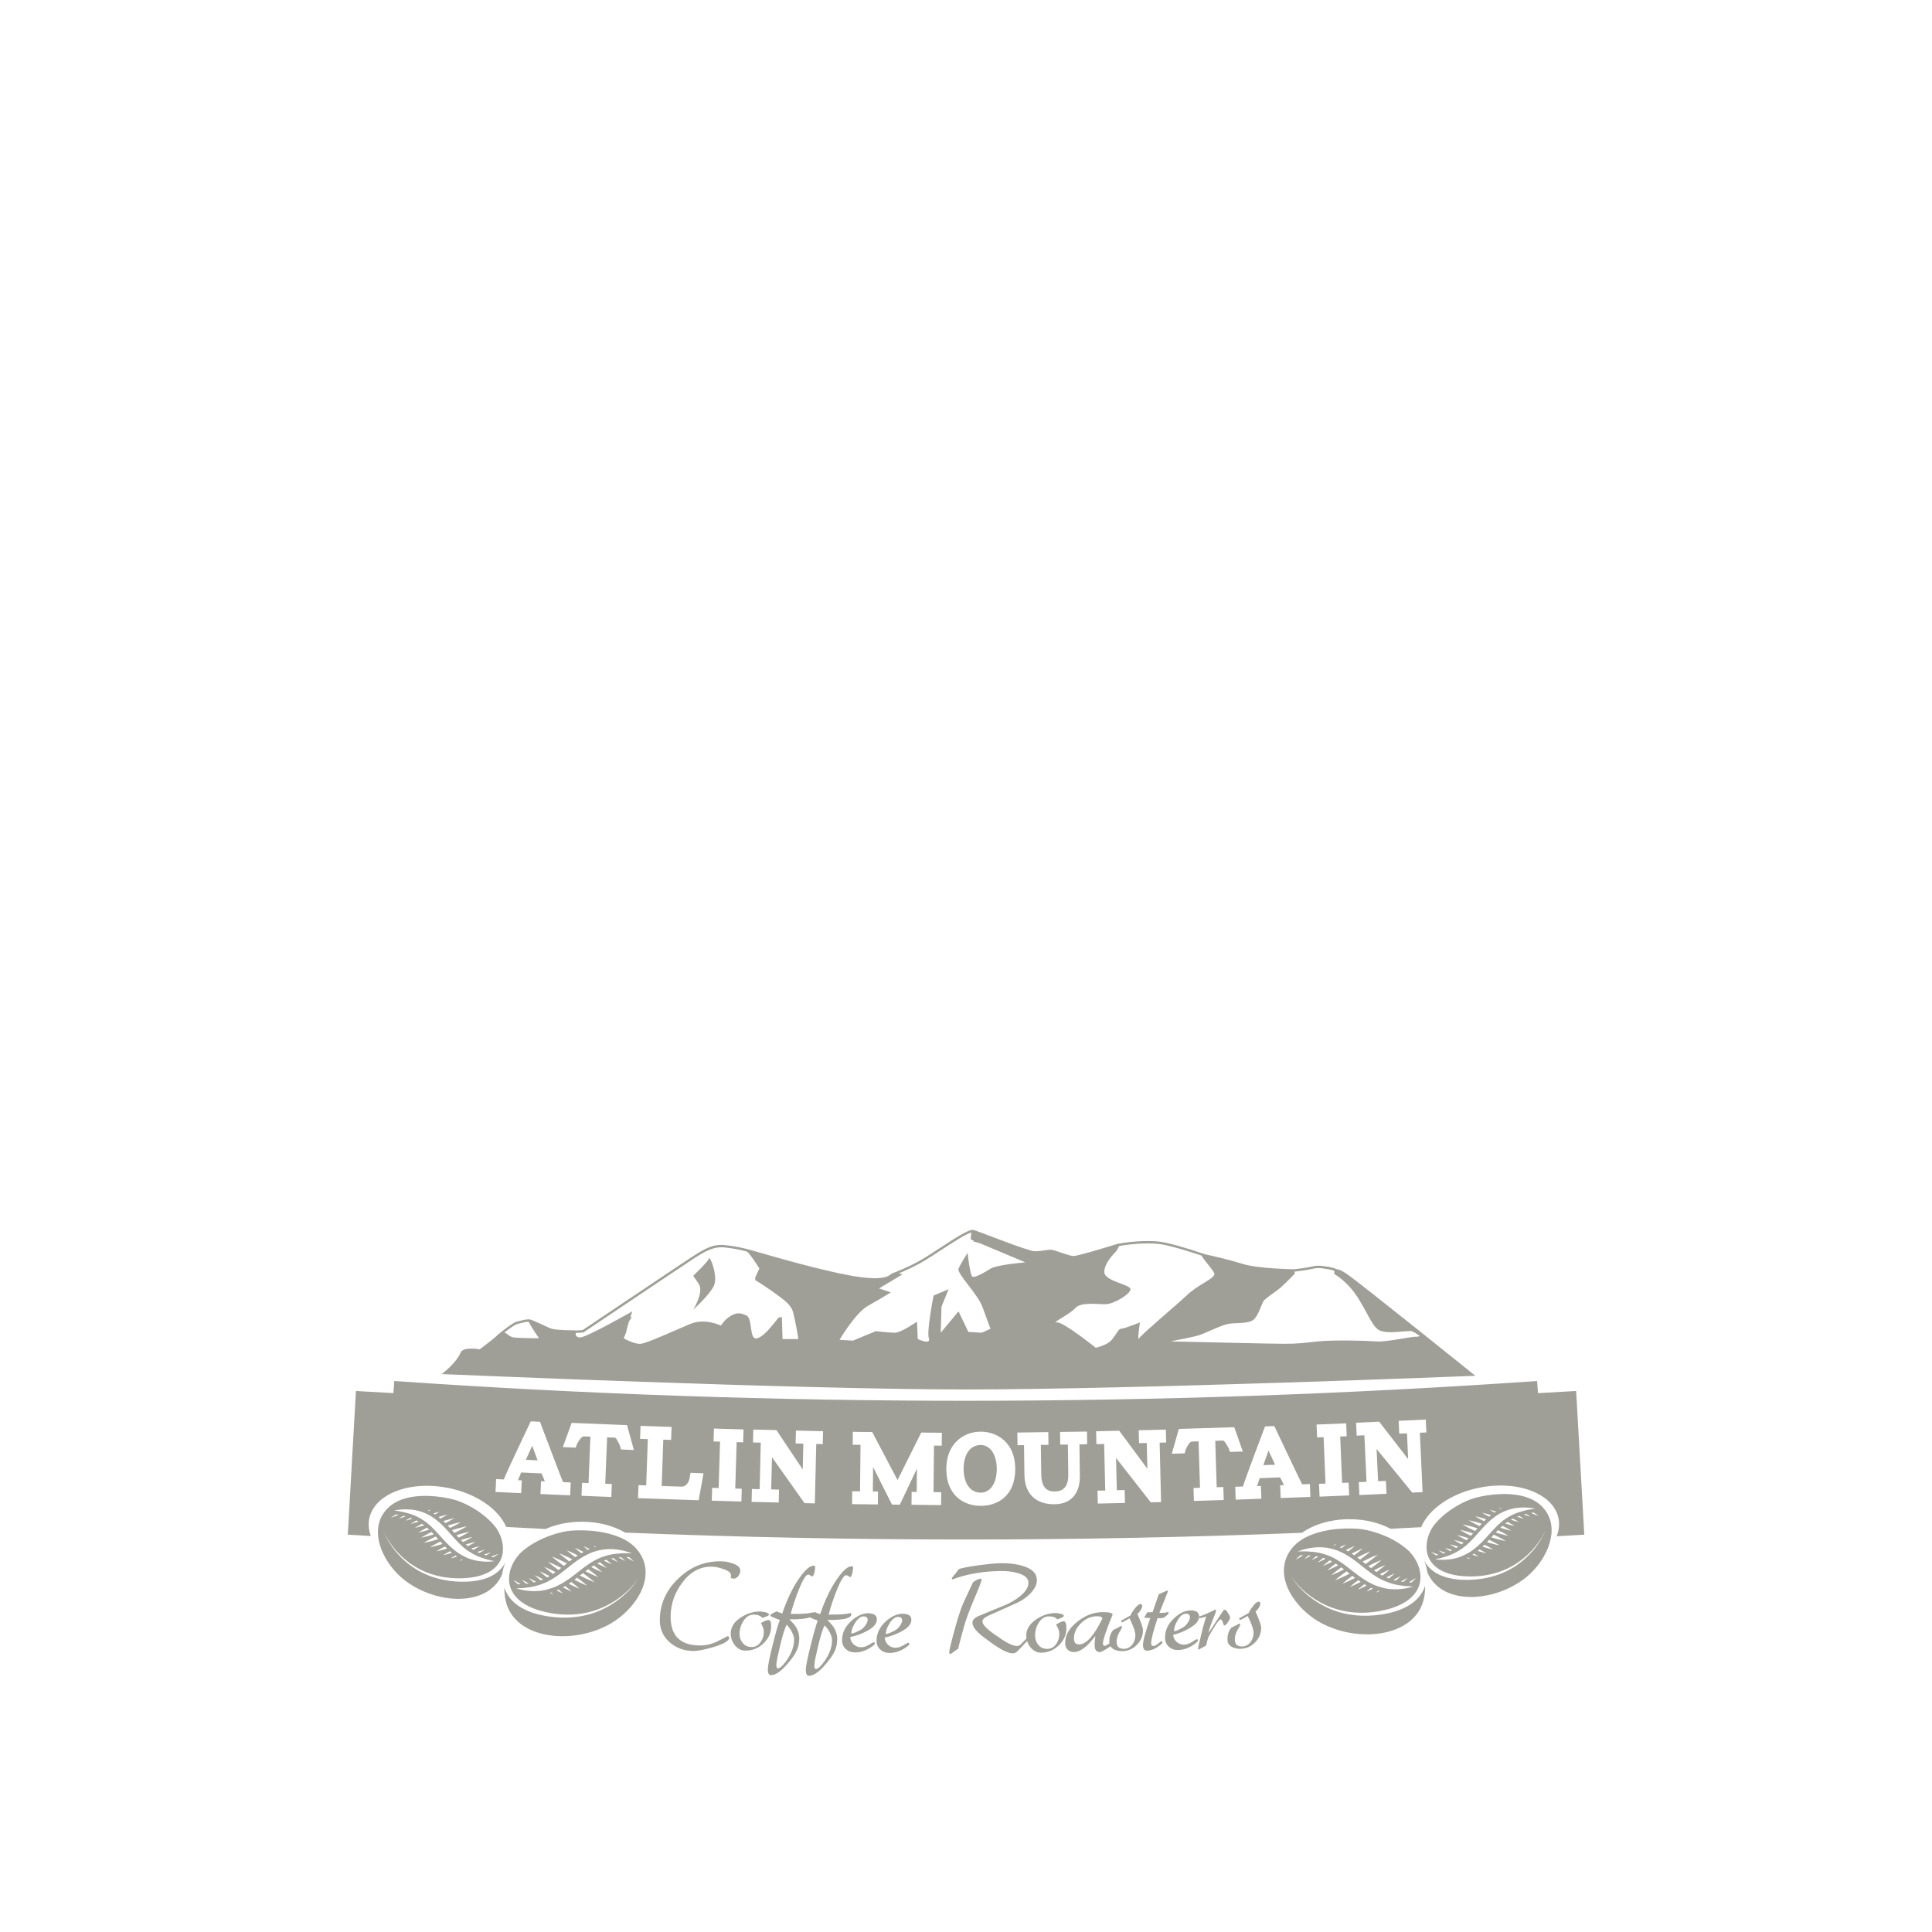 <?xml version="1.0" encoding="UTF-8" standalone="no"?><!DOCTYPE svg PUBLIC "-//W3C//DTD SVG 1.1//EN" "http://www.w3.org/Graphics/SVG/1.1/DTD/svg11.dtd"><svg width="100%" height="100%" viewBox="0 0 150 150" version="1.1" xmlns="http://www.w3.org/2000/svg" xmlns:xlink="http://www.w3.org/1999/xlink" xml:space="preserve" xmlns:serif="http://www.serif.com/" style="fill-rule:evenodd;clip-rule:evenodd;stroke-linejoin:round;stroke-miterlimit:2;"><rect id="logo_artlin" x="0" y="0" width="150" height="150" style="fill:none;"/><path d="M100.955,120.754c0.061,-0.002 0.136,-0.004 0.224,-0.004c-0.317,0.212 -0.582,0.335 -0.582,0.335c-0,-0 0.139,-0.147 0.358,-0.331m0.811,-0.571c0.017,-0.002 0.034,-0.005 0.051,-0.007c0.003,-0 0.005,-0.001 0.006,-0.001c0.015,-0.002 0.028,-0.005 0.042,-0.007c0.007,-0.001 0.014,-0.002 0.021,-0.003l0.001,0c0.004,-0.001 0.008,-0.001 0.011,-0.001c0.087,-0.011 0.179,-0.022 0.276,-0.029c0.104,-0.007 0.214,-0.01 0.328,-0.008c0.056,0.001 0.115,0.003 0.174,0.007c0.139,0.008 0.283,0.024 0.432,0.049c0.071,0.013 0.144,0.028 0.217,0.044c0.11,0.026 0.222,0.058 0.335,0.096c0.046,0.015 0.092,0.03 0.138,0.046c0.032,0.012 0.063,0.026 0.094,0.038c0.092,0.037 0.185,0.077 0.275,0.121c0.081,0.038 0.16,0.079 0.238,0.122c0.078,0.043 0.156,0.088 0.233,0.135c0.081,0.05 0.163,0.103 0.244,0.157c0.067,0.045 0.134,0.091 0.2,0.139c0.085,0.061 0.169,0.124 0.252,0.188c0.054,0.041 0.108,0.082 0.161,0.124c0,0.001 0.002,0.002 0.003,0.003c0.091,0.072 0.179,0.142 0.267,0.212c0.059,0.047 0.117,0.092 0.173,0.137c0.084,0.066 0.165,0.13 0.247,0.192c0.064,0.05 0.128,0.096 0.191,0.143c0.077,0.057 0.154,0.115 0.23,0.167c0.075,0.052 0.149,0.097 0.222,0.143c0.047,0.029 0.093,0.062 0.14,0.089c0.029,0.017 0.059,0.03 0.089,0.048c0.083,0.047 0.167,0.094 0.25,0.134c0.079,0.038 0.156,0.07 0.234,0.103c0.098,0.041 0.194,0.078 0.29,0.111c0.078,0.027 0.155,0.053 0.231,0.075c0.089,0.025 0.176,0.05 0.261,0.068c0.024,0.005 0.046,0.009 0.069,0.014c0.062,0.013 0.124,0.025 0.184,0.035c0.016,0.003 0.032,0.007 0.048,0.009c0.141,0.025 0.268,0.041 0.387,0.054c0.071,0.008 0.137,0.015 0.199,0.019c0.313,0.025 0.502,0.019 0.512,0.025l0,0c-0.033,0.005 -0.266,0.097 -0.673,0.161c-0.035,0.005 -0.071,0.01 -0.109,0.015c-0.018,0.003 -0.039,0.004 -0.057,0.006c-0.046,0.006 -0.096,0.01 -0.146,0.015c-0.14,0.012 -0.289,0.022 -0.457,0.023c-0.043,-0 -0.09,-0.006 -0.134,-0.008c-0.064,-0.002 -0.128,-0.004 -0.195,-0.01c-0.143,-0.013 -0.291,-0.034 -0.444,-0.066c-0.047,-0.009 -0.095,-0.023 -0.144,-0.035c-0.022,-0.007 -0.045,-0.013 -0.067,-0.018c-0.116,-0.031 -0.233,-0.067 -0.351,-0.11c-0.077,-0.027 -0.154,-0.053 -0.231,-0.087c-0.011,-0.004 -0.023,-0.007 -0.034,-0.012c-0.084,-0.036 -0.166,-0.081 -0.25,-0.124c-0.079,-0.04 -0.157,-0.078 -0.235,-0.123c-0.081,-0.046 -0.16,-0.096 -0.24,-0.147c-0.08,-0.051 -0.161,-0.103 -0.239,-0.157c-0.07,-0.048 -0.138,-0.096 -0.207,-0.145c-0.084,-0.062 -0.167,-0.124 -0.249,-0.187c-0.061,-0.046 -0.123,-0.092 -0.183,-0.14c-0.016,-0.012 -0.033,-0.025 -0.049,-0.038c-0.074,-0.059 -0.146,-0.114 -0.219,-0.171c-0.053,-0.042 -0.108,-0.086 -0.16,-0.126c-0.085,-0.065 -0.167,-0.126 -0.25,-0.187c-0.064,-0.047 -0.128,-0.094 -0.192,-0.138c-0.078,-0.056 -0.158,-0.11 -0.236,-0.16c-0.074,-0.048 -0.147,-0.09 -0.221,-0.133c-0.068,-0.04 -0.137,-0.083 -0.206,-0.118c-0.01,-0.005 -0.018,-0.008 -0.027,-0.012c-0.083,-0.043 -0.167,-0.08 -0.25,-0.116c-0.082,-0.035 -0.162,-0.065 -0.243,-0.094c-0.093,-0.034 -0.186,-0.065 -0.278,-0.091c-0.083,-0.024 -0.166,-0.047 -0.246,-0.065c-0.108,-0.024 -0.212,-0.043 -0.313,-0.059c-0.009,-0.001 -0.019,-0.004 -0.027,-0.005c-0.079,-0.011 -0.152,-0.018 -0.225,-0.026c-0.128,-0.013 -0.251,-0.024 -0.361,-0.03c-0.075,-0.004 -0.145,-0.007 -0.211,-0.008c-0.377,-0.01 -0.603,0.015 -0.613,0.008c0.035,-0.005 0.388,-0.175 1.016,-0.273m1.984,-0.323c0,-0 -0.05,0.05 -0.139,0.128c-0.029,-0.009 -0.058,-0.016 -0.087,-0.024c0.138,-0.067 0.226,-0.104 0.226,-0.104m0.755,0.042c-0,-0 -0.128,0.12 -0.336,0.29c-0.051,-0.023 -0.102,-0.043 -0.152,-0.063c0.289,-0.147 0.488,-0.227 0.488,-0.227m0.681,0.126c0,-0 -0.195,0.182 -0.512,0.424c-0.061,-0.035 -0.121,-0.07 -0.181,-0.101c0.401,-0.209 0.693,-0.323 0.693,-0.323m0.627,0.189c0,0 -0.26,0.237 -0.667,0.537c-0.068,-0.047 -0.136,-0.092 -0.202,-0.136c0.498,-0.26 0.869,-0.401 0.869,-0.401m-0.216,0.87c-0.074,-0.058 -0.148,-0.114 -0.219,-0.167c0.583,-0.304 1.026,-0.469 1.026,-0.469c-0,-0 -0.315,0.285 -0.807,0.636m0.433,0.343c-0.045,-0.036 -0.088,-0.07 -0.135,-0.107l-0.106,-0.085c0.666,-0.348 1.18,-0.536 1.18,-0.536c-0,0 -0.369,0.33 -0.939,0.728m1.232,-0.317c0,0 -0.318,0.289 -0.814,0.642c-0.072,-0.055 -0.145,-0.109 -0.219,-0.168c0.586,-0.307 1.033,-0.474 1.033,-0.474m-0.389,0.946c-0.067,-0.044 -0.135,-0.093 -0.203,-0.141c0.511,-0.269 0.896,-0.416 0.896,-0.416c-0,0 -0.271,0.247 -0.693,0.557m0.457,0.269c-0.067,-0.034 -0.134,-0.069 -0.199,-0.107c0.443,-0.235 0.772,-0.365 0.772,-0.365c0,0 -0.222,0.207 -0.573,0.472m0.496,0.223c-0.064,-0.025 -0.128,-0.05 -0.191,-0.077c0.378,-0.205 0.658,-0.319 0.658,-0.319c0,0 -0.179,0.171 -0.467,0.396m0.926,-0.172c-0,0 -0.146,0.144 -0.384,0.337c-0.063,-0.015 -0.125,-0.033 -0.188,-0.051c0.329,-0.183 0.572,-0.286 0.572,-0.286m0.546,0.13c0,0 -0.13,0.132 -0.341,0.309c-0.061,-0.008 -0.125,-0.017 -0.192,-0.028c0.303,-0.18 0.533,-0.281 0.533,-0.281m0.651,0.016c0,-0 -0.142,0.151 -0.365,0.34c-0.055,-0.002 -0.125,-0.004 -0.206,-0.009c0.312,-0.209 0.571,-0.331 0.571,-0.331m-3.114,1.129c-0,-0 0.064,-0.063 0.173,-0.159c0.034,0.011 0.067,0.021 0.1,0.03c-0.166,0.083 -0.273,0.129 -0.273,0.129m-0.394,-0.238c-0.211,0.102 -0.348,0.158 -0.348,0.158c-0,0 0.052,-0.049 0.144,-0.129c0.055,-0.048 0.125,-0.108 0.207,-0.174c0.039,0.017 0.077,0.04 0.116,0.057c0.01,0.005 0.021,0.008 0.031,0.013c-0.053,0.027 -0.103,0.052 -0.15,0.075m-1.02,0.004c-0,-0 0.194,-0.182 0.509,-0.424c0.058,0.035 0.115,0.072 0.174,0.106c-0.396,0.205 -0.683,0.318 -0.683,0.318m0.032,-0.736c0.064,0.046 0.126,0.093 0.193,0.137c-0.486,0.253 -0.845,0.39 -0.845,0.39c-0,-0 0.253,-0.232 0.652,-0.527m-0.456,-0.336c0.071,0.054 0.139,0.109 0.213,0.164c-0.567,0.295 -0.995,0.454 -0.995,0.454c-0,-0 0.305,-0.276 0.782,-0.618m-0.452,-0.352c0.08,0.062 0.16,0.124 0.238,0.187c-0.648,0.336 -1.144,0.517 -1.144,0.517c-0,0 0.355,-0.317 0.906,-0.704m-1.189,0.307c-0,-0 0.304,-0.275 0.78,-0.617c0.072,0.053 0.145,0.108 0.217,0.163c-0.569,0.295 -0.997,0.454 -0.997,0.454m0.346,-0.907c0.068,0.042 0.136,0.086 0.204,0.132c-0.493,0.257 -0.859,0.396 -0.859,0.396c-0,-0 0.255,-0.232 0.655,-0.528m-0.466,-0.249c0.056,0.025 0.113,0.049 0.166,0.078c0.013,0.005 0.024,0.013 0.035,0.019c-0.423,0.222 -0.735,0.344 -0.735,0.344c-0,0 0.205,-0.191 0.534,-0.441m-0.506,-0.194c0.066,0.02 0.13,0.042 0.195,0.066c-0.36,0.192 -0.623,0.298 -0.623,0.298c-0,-0 0.163,-0.155 0.428,-0.364m-0.9,0.176c-0,-0 0.132,-0.128 0.346,-0.304c0.066,0.01 0.131,0.023 0.195,0.036c-0.313,0.172 -0.541,0.268 -0.541,0.268m-0.563,-0.084c0,-0 0.119,-0.12 0.314,-0.283c0.063,0.004 0.13,0.009 0.201,0.015c-0.295,0.171 -0.515,0.268 -0.515,0.268m8.145,3.582c-0.609,0.372 -1.292,0.573 -1.975,0.692c-0.062,0.011 -0.125,0.022 -0.187,0.031c-1.308,0.204 -2.676,0.102 -3.902,-0.402c-0.615,-0.252 -1.193,-0.594 -1.71,-1.01c-0.557,-0.449 -1.043,-0.982 -1.428,-1.582c0.422,0.609 0.949,1.14 1.543,1.573c0.507,0.37 1.064,0.669 1.648,0.884c1.119,0.414 2.334,0.49 3.502,0.309c0.161,-0.025 0.321,-0.055 0.48,-0.09c0.653,-0.141 1.292,-0.364 1.826,-0.723c0.532,-0.356 0.933,-0.874 1.039,-1.468c0.007,-0.035 0.013,-0.071 0.018,-0.106c0.079,-0.56 -0.078,-1.147 -0.37,-1.65c-0.137,-0.237 -0.305,-0.452 -0.492,-0.651c-0.687,-0.647 -1.558,-1.091 -2.345,-1.369c-0.633,-0.223 -1.211,-0.341 -1.596,-0.37c-0.615,-0.048 -1.4,-0.038 -2.191,0.084c-1.096,0.17 -2.2,0.559 -2.872,1.32c-0.011,0.013 -0.023,0.025 -0.034,0.038c-1.033,1.214 -0.792,2.679 0.026,3.903c0.558,0.834 1.384,1.556 2.256,2.009c1.402,0.728 3.082,0.988 4.538,0.762c1.686,-0.261 3.071,-1.174 3.38,-2.768c0.062,-0.322 0.086,-0.628 0.08,-0.917c-0.204,0.642 -0.682,1.167 -1.234,1.501m9.448,-7.16c0.038,-0.006 0.074,-0.012 0.106,-0.017c0.037,-0.006 0.07,-0.011 0.1,-0.015c0.23,0.133 0.382,0.246 0.382,0.246c-0,-0 -0.263,-0.07 -0.588,-0.214m-0.548,0.122c0.063,-0.017 0.124,-0.032 0.183,-0.046c0.204,0.118 0.332,0.209 0.332,0.209c0,0 -0.218,-0.053 -0.515,-0.163m-0.527,0.173c0.057,-0.023 0.115,-0.045 0.173,-0.065c0.225,0.126 0.367,0.223 0.367,0.223c-0,-0 -0.225,-0.052 -0.54,-0.158m-0.482,0.232c0.056,-0.031 0.111,-0.062 0.168,-0.091c0.277,0.149 0.452,0.264 0.452,0.264c-0,0 -0.258,-0.055 -0.62,-0.173m-0.433,0.289c0.01,-0.007 0.019,-0.016 0.029,-0.023c0.045,-0.035 0.093,-0.066 0.139,-0.098c0.343,0.176 0.561,0.319 0.561,0.319c0,-0 -0.306,-0.062 -0.729,-0.198m-0.383,0.336c0.055,-0.053 0.11,-0.105 0.165,-0.154c0.414,0.207 0.685,0.379 0.685,0.379c0,-0 -0.358,-0.07 -0.85,-0.225m-0.359,0.366c0.058,-0.062 0.115,-0.124 0.173,-0.184c0.491,0.237 0.814,0.439 0.814,0.439c0,0 -0.418,-0.076 -0.987,-0.255m-0.341,0.375c0.063,-0.07 0.125,-0.14 0.188,-0.209c0.568,0.266 0.945,0.499 0.945,0.499c-0,0 -0.484,-0.086 -1.133,-0.29m-0.338,0.372c0.058,-0.063 0.113,-0.125 0.169,-0.186c0.493,0.237 0.817,0.441 0.817,0.441c-0,0 -0.418,-0.077 -0.986,-0.255m-0.349,0.353c0.054,-0.052 0.103,-0.105 0.155,-0.157c0.412,0.206 0.682,0.377 0.682,0.377c-0,0 -0.352,-0.067 -0.837,-0.22m-0.376,0.33c0.049,-0.04 0.095,-0.083 0.143,-0.124c0.328,0.171 0.535,0.306 0.535,0.306c-0,-0 -0.282,-0.058 -0.678,-0.182m-0.407,0.297c0.008,-0.006 0.017,-0.01 0.026,-0.016c0.034,-0.022 0.063,-0.049 0.097,-0.072c0.228,0.128 0.371,0.222 0.371,0.222c0,0 -0.2,-0.043 -0.494,-0.134m-0.129,-0.254c-0.009,0.007 -0.019,0.011 -0.029,0.017c-0.065,0.043 -0.131,0.08 -0.197,0.117c-0.102,0.058 -0.204,0.11 -0.304,0.156c-0.062,0.029 -0.124,0.06 -0.185,0.084c-0.136,0.054 -0.268,0.096 -0.396,0.131c-0.061,0.017 -0.119,0.028 -0.177,0.041c-0.041,0.009 -0.083,0.022 -0.122,0.029c-0.022,0.004 -0.043,0.007 -0.064,0.01c-0.128,0.021 -0.247,0.033 -0.359,0.042c-0.047,0.004 -0.093,0.008 -0.136,0.01c-0.017,0.001 -0.037,0.004 -0.053,0.004c-0.446,0.019 -0.714,-0.037 -0.746,-0.035c0.009,-0.007 0.184,-0.032 0.466,-0.105c0.056,-0.015 0.116,-0.032 0.179,-0.05c0.107,-0.032 0.221,-0.066 0.346,-0.111c0.066,-0.024 0.135,-0.051 0.205,-0.079c0.021,-0.008 0.041,-0.015 0.062,-0.023c0.074,-0.032 0.151,-0.068 0.227,-0.105c0.067,-0.032 0.133,-0.069 0.201,-0.106c0.082,-0.046 0.165,-0.095 0.248,-0.149c0.066,-0.042 0.131,-0.083 0.197,-0.131c0.07,-0.05 0.139,-0.107 0.208,-0.164c0.025,-0.02 0.049,-0.037 0.074,-0.058c0.038,-0.032 0.075,-0.07 0.113,-0.104c0.06,-0.054 0.121,-0.106 0.182,-0.166c0.061,-0.061 0.122,-0.126 0.184,-0.191c0.05,-0.053 0.101,-0.106 0.152,-0.161c0.064,-0.07 0.129,-0.142 0.195,-0.216c0.044,-0.05 0.09,-0.101 0.135,-0.153c0.071,-0.078 0.14,-0.156 0.211,-0.238c0.002,-0.001 0.003,-0.002 0.004,-0.003c0.041,-0.047 0.083,-0.093 0.126,-0.14c0.067,-0.072 0.133,-0.143 0.201,-0.212c0.053,-0.054 0.107,-0.108 0.161,-0.16c0.065,-0.063 0.132,-0.124 0.199,-0.183c0.063,-0.056 0.127,-0.109 0.191,-0.161c0.065,-0.052 0.131,-0.103 0.198,-0.151c0.052,-0.036 0.103,-0.07 0.154,-0.104c0.027,-0.017 0.053,-0.034 0.079,-0.05c0.027,-0.017 0.054,-0.034 0.081,-0.05c0.04,-0.023 0.079,-0.044 0.119,-0.065c0.097,-0.053 0.194,-0.1 0.292,-0.141c0.064,-0.028 0.128,-0.053 0.191,-0.075c0.133,-0.048 0.262,-0.086 0.388,-0.116c0.053,-0.012 0.107,-0.024 0.159,-0.034c0.047,-0.009 0.093,-0.017 0.138,-0.024c0.056,-0.008 0.111,-0.016 0.163,-0.021c0.09,-0.009 0.176,-0.014 0.258,-0.018c0.004,0 0.007,-0 0.01,-0.001c0.023,-0.001 0.043,-0.001 0.065,-0.001c0.621,-0.018 0.991,0.086 1.024,0.085c-0.002,0.001 -0.007,0.002 -0.018,0.004c-0.035,0.006 -0.124,0.015 -0.257,0.036c-0.081,0.012 -0.177,0.029 -0.288,0.051c-0.06,0.012 -0.124,0.025 -0.192,0.041c-0.1,0.024 -0.211,0.054 -0.325,0.087l-0.001,-0c-0.066,0.018 -0.132,0.037 -0.202,0.059c-0.008,0.003 -0.016,0.007 -0.023,0.009c-0.092,0.031 -0.184,0.065 -0.279,0.104c-0.07,0.03 -0.142,0.065 -0.215,0.099c-0.079,0.039 -0.159,0.083 -0.24,0.129c-0.069,0.039 -0.137,0.081 -0.207,0.125c-0.07,0.047 -0.141,0.094 -0.211,0.147c-0.007,0.005 -0.014,0.009 -0.022,0.015c-0.058,0.043 -0.114,0.094 -0.171,0.141c-0.06,0.051 -0.12,0.102 -0.18,0.158c-0.064,0.059 -0.128,0.12 -0.192,0.184c-0.051,0.051 -0.102,0.104 -0.153,0.158c-0.066,0.069 -0.132,0.138 -0.199,0.211c-0.041,0.046 -0.084,0.094 -0.127,0.141c-0.057,0.064 -0.114,0.126 -0.173,0.193c-0.012,0.014 -0.026,0.028 -0.038,0.042c-0.048,0.053 -0.097,0.106 -0.145,0.158c-0.065,0.071 -0.131,0.142 -0.199,0.211c-0.054,0.057 -0.109,0.112 -0.166,0.166c-0.063,0.063 -0.128,0.123 -0.194,0.183c-0.065,0.059 -0.13,0.118 -0.196,0.173c-0.064,0.054 -0.13,0.101 -0.196,0.151c-0.069,0.052 -0.138,0.107 -0.209,0.153m-0.315,0.507c0.028,-0.014 0.057,-0.029 0.087,-0.044c0.114,0.07 0.184,0.117 0.184,0.117c0,0 -0.106,-0.024 -0.271,-0.073m-2.765,-0.46c-0,0 0.257,0.07 0.577,0.212c-0.074,0.017 -0.138,0.03 -0.187,0.041c-0.236,-0.137 -0.39,-0.253 -0.39,-0.253m1.128,0.053c-0.06,0.02 -0.117,0.038 -0.172,0.055c-0.222,-0.127 -0.362,-0.227 -0.362,-0.227c-0,-0 0.227,0.056 0.534,0.172m0.516,-0.209c-0.055,0.026 -0.109,0.053 -0.165,0.076c-0.249,-0.138 -0.405,-0.246 -0.405,-0.246c-0,-0 0.239,0.055 0.57,0.17m0.469,-0.264c-0.053,0.036 -0.108,0.07 -0.163,0.102c-0.3,-0.16 -0.492,-0.287 -0.492,-0.287c0,-0 0.276,0.059 0.655,0.185m0.42,-0.312c-0.052,0.046 -0.108,0.088 -0.164,0.131c-0.364,-0.187 -0.602,-0.341 -0.602,-0.341c0,0 0.323,0.066 0.766,0.21m0.375,-0.352c-0.055,0.055 -0.109,0.111 -0.164,0.162c-0.436,-0.216 -0.724,-0.399 -0.724,-0.399c0,0 0.376,0.073 0.888,0.237m0.351,-0.374c-0.059,0.065 -0.117,0.128 -0.174,0.189c-0.511,-0.244 -0.85,-0.457 -0.85,-0.457c-0,-0 0.436,0.08 1.024,0.268m0.347,-0.39l-0.084,0.094c-0.037,0.041 -0.071,0.079 -0.107,0.12c-0.586,-0.272 -0.976,-0.516 -0.976,-0.516c-0,0 0.5,0.09 1.167,0.302m0.325,-0.358c-0.057,0.06 -0.115,0.123 -0.173,0.188c-0.508,-0.243 -0.842,-0.453 -0.842,-0.453c-0,-0 0.432,0.079 1.015,0.265m-0.052,-0.464c0.118,0.032 0.253,0.071 0.401,0.117c-0.053,0.05 -0.108,0.103 -0.163,0.158c-0.182,-0.091 -0.337,-0.175 -0.455,-0.242c-0.154,-0.087 -0.244,-0.143 -0.244,-0.143c0,-0 0.181,0.034 0.461,0.11m0.771,-0.201c-0.04,0.032 -0.081,0.066 -0.122,0.1c-0.009,0.008 -0.018,0.015 -0.028,0.023c-0.009,-0.005 -0.018,-0.01 -0.027,-0.014c-0.312,-0.165 -0.509,-0.293 -0.509,-0.293c-0,0 0.285,0.059 0.686,0.184m0.401,-0.279c-0.042,0.026 -0.085,0.053 -0.128,0.082c-0.219,-0.122 -0.355,-0.212 -0.355,-0.212c-0,0 0.196,0.042 0.483,0.13m0.426,-0.23c-0.026,0.012 -0.051,0.023 -0.077,0.035c-0.094,-0.057 -0.148,-0.095 -0.148,-0.095c-0,0 0.088,0.02 0.225,0.06m2.922,-0.351c-0.015,-0.011 -0.029,-0.022 -0.043,-0.033c-1.034,-0.819 -2.722,-0.84 -4.029,-0.637c-0.302,0.047 -0.584,0.105 -0.832,0.169c-0.263,0.067 -0.618,0.198 -1.011,0.39c-0.054,0.027 -0.109,0.054 -0.166,0.083c-0.061,0.033 -0.122,0.066 -0.185,0.1c-0.655,0.365 -1.362,0.885 -1.892,1.553c-0.011,0.015 -0.022,0.029 -0.033,0.044c-0.015,0.019 -0.031,0.038 -0.045,0.058c-0.024,0.037 -0.048,0.075 -0.071,0.113c-0.033,0.054 -0.064,0.108 -0.094,0.163c-0.069,0.129 -0.13,0.262 -0.181,0.399c-0.199,0.541 -0.242,1.144 -0.04,1.667c0.193,0.527 0.644,0.937 1.189,1.178c0.155,0.069 0.316,0.126 0.481,0.174c0.418,0.12 0.863,0.178 1.308,0.195c0.473,0.02 0.949,-0.005 1.418,-0.078c0.77,-0.12 1.519,-0.368 2.197,-0.763c0.753,-0.438 1.419,-1.041 1.936,-1.755c0.229,-0.316 0.428,-0.654 0.592,-1.01c-0.122,0.29 -0.267,0.571 -0.432,0.839c-0.507,0.82 -1.206,1.524 -2.026,2.041c-0.753,0.476 -1.607,0.771 -2.488,0.908c-0.397,0.062 -0.799,0.091 -1.2,0.09c-0.642,0.001 -1.296,-0.073 -1.911,-0.314c-0.003,-0.001 -0.007,-0.002 -0.01,-0.003c-0.56,-0.218 -1.083,-0.621 -1.373,-1.177c0.001,0.006 0.002,0.013 0.003,0.019c0.127,0.291 0.21,0.588 0.248,0.883c0.072,0.174 0.158,0.337 0.256,0.486c0.801,1.221 2.426,1.618 4.1,1.358c1.12,-0.174 2.262,-0.642 3.193,-1.353c1.557,-1.192 2.719,-3.478 1.738,-5.101c-0.148,-0.246 -0.345,-0.476 -0.597,-0.686m-88.768,0.806c0.029,0.004 0.063,0.009 0.099,0.014c0.033,0.006 0.068,0.011 0.107,0.018c-0.325,0.143 -0.588,0.213 -0.588,0.213c-0,0 0.151,-0.112 0.382,-0.245m0.883,-0.391c0.022,-0 0.042,-0 0.065,0.001c0.003,0 0.007,0.001 0.01,0c0.082,0.004 0.168,0.01 0.258,0.019c0.053,0.005 0.108,0.012 0.163,0.021c0.045,0.006 0.092,0.015 0.138,0.024c0.053,0.01 0.106,0.021 0.16,0.034c0.125,0.03 0.255,0.068 0.387,0.116c0.064,0.022 0.128,0.047 0.192,0.074c0.097,0.042 0.195,0.089 0.292,0.141c0.04,0.022 0.079,0.042 0.119,0.066c0.027,0.016 0.053,0.033 0.08,0.049c0.027,0.016 0.053,0.034 0.079,0.051c0.051,0.033 0.103,0.068 0.154,0.104c0.067,0.048 0.134,0.098 0.198,0.151c0.065,0.051 0.129,0.105 0.191,0.16c0.067,0.06 0.134,0.121 0.199,0.183c0.054,0.053 0.108,0.106 0.161,0.161c0.069,0.069 0.135,0.14 0.202,0.212c0.042,0.046 0.084,0.093 0.126,0.139c0,0.001 0.002,0.002 0.003,0.004c0.072,0.081 0.141,0.159 0.211,0.238c0.045,0.051 0.091,0.102 0.136,0.153c0.065,0.073 0.13,0.145 0.195,0.215c0.05,0.056 0.101,0.109 0.151,0.161c0.062,0.066 0.124,0.131 0.185,0.192c0.06,0.059 0.121,0.111 0.181,0.166c0.038,0.033 0.075,0.071 0.113,0.104c0.025,0.021 0.049,0.038 0.074,0.058c0.07,0.056 0.138,0.113 0.208,0.164c0.066,0.047 0.131,0.089 0.198,0.13c0.082,0.055 0.166,0.104 0.247,0.149c0.068,0.038 0.135,0.074 0.201,0.106c0.077,0.038 0.153,0.074 0.228,0.105c0.021,0.009 0.04,0.015 0.061,0.024c0.07,0.027 0.14,0.054 0.205,0.078c0.126,0.045 0.24,0.08 0.346,0.111c0.064,0.019 0.124,0.036 0.179,0.05c0.283,0.073 0.458,0.098 0.466,0.105c-0.032,-0.001 -0.299,0.055 -0.745,0.035c-0.016,-0 -0.036,-0.003 -0.054,-0.003c-0.042,-0.003 -0.089,-0.007 -0.135,-0.01c-0.112,-0.009 -0.231,-0.022 -0.359,-0.042c-0.021,-0.003 -0.043,-0.007 -0.064,-0.01c-0.039,-0.008 -0.082,-0.02 -0.122,-0.029c-0.058,-0.013 -0.116,-0.025 -0.177,-0.041c-0.129,-0.035 -0.261,-0.078 -0.396,-0.131c-0.061,-0.024 -0.124,-0.056 -0.185,-0.084c-0.101,-0.046 -0.202,-0.099 -0.304,-0.157c-0.066,-0.037 -0.132,-0.073 -0.198,-0.116c-0.009,-0.006 -0.019,-0.011 -0.028,-0.017c-0.072,-0.047 -0.14,-0.102 -0.209,-0.154c-0.066,-0.049 -0.132,-0.097 -0.197,-0.15c-0.066,-0.056 -0.131,-0.115 -0.196,-0.174c-0.065,-0.059 -0.131,-0.12 -0.194,-0.182c-0.056,-0.055 -0.112,-0.11 -0.166,-0.166c-0.067,-0.07 -0.133,-0.14 -0.199,-0.212c-0.048,-0.052 -0.097,-0.104 -0.144,-0.157c-0.012,-0.015 -0.027,-0.028 -0.039,-0.043c-0.059,-0.066 -0.115,-0.128 -0.173,-0.192c-0.042,-0.047 -0.086,-0.096 -0.127,-0.142c-0.067,-0.073 -0.133,-0.141 -0.199,-0.211c-0.051,-0.053 -0.102,-0.107 -0.153,-0.157c-0.064,-0.065 -0.127,-0.126 -0.191,-0.185c-0.06,-0.056 -0.12,-0.106 -0.181,-0.157c-0.057,-0.048 -0.112,-0.098 -0.171,-0.141c-0.007,-0.006 -0.015,-0.01 -0.022,-0.016c-0.07,-0.053 -0.14,-0.1 -0.211,-0.146c-0.069,-0.045 -0.137,-0.087 -0.206,-0.126c-0.081,-0.046 -0.162,-0.09 -0.241,-0.128c-0.072,-0.035 -0.144,-0.069 -0.215,-0.099c-0.095,-0.039 -0.187,-0.074 -0.278,-0.104c-0.008,-0.002 -0.016,-0.007 -0.023,-0.009c-0.07,-0.023 -0.137,-0.041 -0.203,-0.06c-0.115,-0.033 -0.225,-0.062 -0.325,-0.086c-0.069,-0.016 -0.132,-0.03 -0.193,-0.041c-0.11,-0.023 -0.207,-0.039 -0.288,-0.052c-0.132,-0.02 -0.221,-0.03 -0.257,-0.035c-0.01,-0.002 -0.016,-0.003 -0.017,-0.004c0.033,0.001 0.402,-0.104 1.023,-0.085m1.823,0.021c-0,-0 -0.055,0.037 -0.149,0.095c-0.025,-0.012 -0.051,-0.024 -0.076,-0.035c0.137,-0.04 0.225,-0.06 0.225,-0.06m0.683,0.16c0,-0 -0.136,0.089 -0.354,0.212c-0.043,-0.029 -0.086,-0.056 -0.128,-0.083c0.287,-0.087 0.482,-0.129 0.482,-0.129m0.605,0.225c0,-0 -0.197,0.128 -0.509,0.292c-0.01,0.005 -0.018,0.01 -0.028,0.014c-0.009,-0.007 -0.019,-0.015 -0.028,-0.023c-0.041,-0.034 -0.082,-0.067 -0.122,-0.099c0.401,-0.126 0.687,-0.184 0.687,-0.184m0.545,0.274c-0,0 -0.089,0.057 -0.244,0.144c-0.117,0.066 -0.272,0.151 -0.455,0.241c-0.055,-0.054 -0.109,-0.107 -0.163,-0.157c0.148,-0.047 0.284,-0.086 0.402,-0.118c0.28,-0.075 0.46,-0.11 0.46,-0.11m-0.339,0.763c-0.059,-0.065 -0.117,-0.128 -0.174,-0.188c0.583,-0.186 1.016,-0.266 1.016,-0.266c-0,0 -0.335,0.211 -0.842,0.454m1.319,-0.132c0,-0 -0.391,0.243 -0.977,0.515c-0.035,-0.04 -0.069,-0.078 -0.107,-0.12l-0.083,-0.094c0.666,-0.211 1.167,-0.301 1.167,-0.301m0.204,0.423c-0,0 -0.339,0.213 -0.85,0.458c-0.058,-0.062 -0.115,-0.124 -0.174,-0.189c0.587,-0.188 1.024,-0.269 1.024,-0.269m0.214,0.406c0,-0 -0.287,0.183 -0.724,0.399c-0.054,-0.052 -0.109,-0.107 -0.163,-0.163c0.512,-0.164 0.887,-0.236 0.887,-0.236m-0.348,0.719c-0.056,-0.042 -0.112,-0.085 -0.165,-0.13c0.443,-0.145 0.766,-0.21 0.766,-0.21c0,-0 -0.237,0.153 -0.601,0.34m0.419,0.284c-0.056,-0.033 -0.11,-0.066 -0.163,-0.102c0.379,-0.126 0.654,-0.186 0.654,-0.186c0,-0 -0.192,0.128 -0.491,0.288m0.47,0.237c-0.056,-0.022 -0.11,-0.049 -0.164,-0.076c0.33,-0.114 0.57,-0.169 0.57,-0.169c-0,-0 -0.157,0.107 -0.406,0.245m0.885,-0.038c0,-0 -0.14,0.099 -0.361,0.227c-0.055,-0.017 -0.113,-0.036 -0.173,-0.056c0.308,-0.116 0.534,-0.171 0.534,-0.171m0.595,0.118c-0,0 -0.155,0.116 -0.39,0.253c-0.05,-0.01 -0.113,-0.024 -0.187,-0.041c0.319,-0.141 0.577,-0.212 0.577,-0.212m-3.036,0.534c-0,-0 0.069,-0.047 0.184,-0.117c0.029,0.014 0.058,0.029 0.087,0.044c-0.165,0.048 -0.271,0.073 -0.271,0.073m-0.668,-0.192c0,-0 0.144,-0.095 0.372,-0.222c0.033,0.022 0.063,0.049 0.096,0.072c0.009,0.005 0.018,0.01 0.027,0.016c-0.294,0.091 -0.495,0.134 -0.495,0.134m-0.59,-0.25c-0,0 0.207,-0.135 0.535,-0.306c0.048,0.041 0.093,0.085 0.142,0.125c-0.396,0.124 -0.677,0.181 -0.677,0.181m0.146,-0.669c0.053,0.053 0.102,0.106 0.156,0.157c-0.486,0.153 -0.837,0.221 -0.837,0.221c-0,0 0.269,-0.171 0.681,-0.378m-0.363,-0.382c0.056,0.062 0.111,0.123 0.169,0.186c-0.567,0.178 -0.985,0.256 -0.985,0.256c-0,-0 0.324,-0.204 0.816,-0.442m-0.357,-0.395c0.063,0.07 0.126,0.14 0.188,0.21c-0.648,0.204 -1.132,0.29 -1.132,0.29c-0,-0 0.377,-0.234 0.944,-0.5m-0.325,-0.349c0.058,0.059 0.115,0.122 0.173,0.184c-0.569,0.179 -0.988,0.255 -0.988,0.255c0,0 0.323,-0.203 0.815,-0.439m-0.351,-0.336c0.055,0.049 0.11,0.101 0.165,0.154c-0.492,0.155 -0.851,0.224 -0.851,0.224c0,0 0.272,-0.172 0.686,-0.378m-0.948,0.015c0,0 0.219,-0.142 0.561,-0.318c0.047,0.032 0.095,0.063 0.14,0.097c0.009,0.008 0.019,0.017 0.029,0.024c-0.424,0.135 -0.73,0.197 -0.73,0.197m0.128,-0.578c0.057,0.029 0.113,0.06 0.168,0.092c-0.361,0.118 -0.619,0.173 -0.619,0.173c0,0 0.174,-0.116 0.451,-0.265m-0.487,-0.206c0.059,0.021 0.116,0.043 0.173,0.065c-0.314,0.107 -0.539,0.158 -0.539,0.158c0,0 0.142,-0.096 0.366,-0.223m-0.869,0.056c0,-0 0.129,-0.091 0.333,-0.21c0.058,0.014 0.119,0.03 0.182,0.046c-0.296,0.11 -0.515,0.164 -0.515,0.164m8.261,3.416c-0.29,0.555 -0.813,0.959 -1.372,1.176c-0.004,0.001 -0.007,0.003 -0.01,0.004c-0.616,0.24 -1.27,0.314 -1.911,0.313c-0.401,0.001 -0.804,-0.028 -1.201,-0.09c-0.88,-0.136 -1.735,-0.432 -2.487,-0.908c-0.82,-0.516 -1.519,-1.221 -2.026,-2.041c-0.166,-0.268 -0.311,-0.548 -0.433,-0.839c0.165,0.356 0.364,0.694 0.593,1.01c0.516,0.715 1.182,1.317 1.936,1.755c0.678,0.395 1.427,0.644 2.196,0.763c0.469,0.073 0.946,0.098 1.418,0.079c0.445,-0.018 0.89,-0.075 1.308,-0.195c0.165,-0.048 0.327,-0.105 0.482,-0.174c0.544,-0.241 0.996,-0.651 1.189,-1.179c0.201,-0.522 0.158,-1.125 -0.04,-1.666c-0.051,-0.138 -0.113,-0.271 -0.182,-0.399c-0.029,-0.056 -0.061,-0.11 -0.093,-0.163c-0.023,-0.039 -0.047,-0.077 -0.071,-0.114c-0.015,-0.02 -0.03,-0.039 -0.045,-0.057c-0.011,-0.015 -0.022,-0.03 -0.034,-0.044c-0.529,-0.668 -1.236,-1.189 -1.892,-1.553c-0.062,-0.035 -0.124,-0.068 -0.185,-0.1c-0.056,-0.029 -0.111,-0.057 -0.166,-0.084c-0.392,-0.191 -0.748,-0.322 -1.01,-0.389c-0.249,-0.064 -0.53,-0.123 -0.832,-0.169c-1.307,-0.203 -2.996,-0.183 -4.029,0.636c-0.014,0.012 -0.029,0.022 -0.043,0.034c-0.252,0.209 -0.449,0.44 -0.597,0.685c-0.981,1.623 0.18,3.91 1.738,5.101c0.931,0.712 2.072,1.18 3.192,1.354c1.674,0.259 3.3,-0.138 4.1,-1.358c0.099,-0.15 0.185,-0.312 0.257,-0.487c0.038,-0.295 0.121,-0.592 0.247,-0.882c0.001,-0.007 0.002,-0.013 0.003,-0.019m9.388,-0.418c0.088,-0 0.162,0.002 0.224,0.004c0.219,0.183 0.358,0.33 0.358,0.33c-0,-0 -0.265,-0.123 -0.582,-0.334m-0.184,-0.303c-0.066,0.001 -0.136,0.004 -0.211,0.009c-0.111,0.005 -0.233,0.016 -0.361,0.03c-0.074,0.007 -0.147,0.015 -0.225,0.026c-0.009,0.001 -0.018,0.003 -0.027,0.005c-0.101,0.015 -0.206,0.034 -0.314,0.058c-0.08,0.018 -0.162,0.041 -0.245,0.065c-0.092,0.026 -0.185,0.058 -0.279,0.091c-0.08,0.029 -0.16,0.06 -0.242,0.095c-0.083,0.036 -0.167,0.073 -0.25,0.115c-0.009,0.005 -0.018,0.008 -0.027,0.013c-0.069,0.035 -0.138,0.078 -0.207,0.118c-0.073,0.042 -0.147,0.084 -0.22,0.132c-0.079,0.051 -0.158,0.104 -0.237,0.16c-0.063,0.044 -0.128,0.092 -0.192,0.139c-0.082,0.061 -0.165,0.121 -0.249,0.186c-0.053,0.041 -0.107,0.085 -0.161,0.126c-0.072,0.057 -0.144,0.113 -0.218,0.172c-0.017,0.012 -0.033,0.025 -0.05,0.038c-0.06,0.047 -0.121,0.093 -0.182,0.14c-0.082,0.063 -0.166,0.125 -0.249,0.186c-0.069,0.05 -0.138,0.098 -0.207,0.145c-0.079,0.055 -0.159,0.107 -0.239,0.158c-0.08,0.05 -0.16,0.1 -0.24,0.147c-0.078,0.044 -0.157,0.083 -0.236,0.123c-0.083,0.042 -0.166,0.087 -0.25,0.124c-0.011,0.004 -0.022,0.007 -0.033,0.012c-0.078,0.033 -0.154,0.059 -0.232,0.086c-0.118,0.043 -0.235,0.079 -0.35,0.11c-0.023,0.006 -0.045,0.012 -0.068,0.018c-0.048,0.013 -0.097,0.026 -0.143,0.036c-0.154,0.031 -0.301,0.052 -0.444,0.066c-0.067,0.005 -0.131,0.007 -0.195,0.01c-0.044,0.002 -0.091,0.007 -0.134,0.007c-0.168,-0 -0.317,-0.01 -0.458,-0.023c-0.049,-0.004 -0.099,-0.009 -0.145,-0.014c-0.018,-0.003 -0.04,-0.004 -0.058,-0.006c-0.037,-0.005 -0.073,-0.01 -0.108,-0.016c-0.407,-0.063 -0.64,-0.155 -0.673,-0.16l-0.001,-0c0.01,-0.006 0.2,-0 0.512,-0.025c0.062,-0.005 0.129,-0.011 0.2,-0.019c0.119,-0.014 0.246,-0.03 0.387,-0.054c0.015,-0.003 0.032,-0.006 0.048,-0.009c0.06,-0.011 0.121,-0.023 0.184,-0.036c0.023,-0.004 0.045,-0.008 0.069,-0.013c0.084,-0.019 0.172,-0.043 0.26,-0.069c0.076,-0.021 0.153,-0.048 0.232,-0.075c0.095,-0.032 0.192,-0.07 0.29,-0.111c0.078,-0.032 0.155,-0.064 0.233,-0.102c0.083,-0.041 0.167,-0.087 0.25,-0.135c0.031,-0.017 0.06,-0.03 0.09,-0.048c0.046,-0.027 0.093,-0.059 0.139,-0.089c0.074,-0.046 0.148,-0.091 0.222,-0.142c0.077,-0.052 0.154,-0.111 0.231,-0.168c0.063,-0.047 0.127,-0.093 0.191,-0.142c0.081,-0.063 0.163,-0.127 0.246,-0.192c0.057,-0.045 0.115,-0.091 0.173,-0.137c0.088,-0.07 0.176,-0.14 0.267,-0.213c0.002,-0.001 0.003,-0.002 0.004,-0.003c0.053,-0.042 0.107,-0.083 0.161,-0.124c0.083,-0.063 0.166,-0.126 0.251,-0.187c0.067,-0.048 0.133,-0.094 0.201,-0.14c0.08,-0.054 0.162,-0.106 0.244,-0.156c0.076,-0.047 0.154,-0.092 0.232,-0.135c0.079,-0.044 0.158,-0.085 0.238,-0.123c0.091,-0.044 0.183,-0.084 0.275,-0.12c0.032,-0.013 0.063,-0.027 0.094,-0.038c0.047,-0.017 0.092,-0.032 0.139,-0.047c0.113,-0.037 0.225,-0.069 0.335,-0.095c0.073,-0.017 0.145,-0.031 0.216,-0.044c0.15,-0.026 0.294,-0.041 0.432,-0.05c0.06,-0.003 0.118,-0.006 0.175,-0.007c0.114,-0.002 0.224,0.001 0.327,0.008c0.097,0.008 0.189,0.018 0.277,0.03c0.003,-0 0.007,0 0.01,0.001l0.001,-0c0.007,0.001 0.015,0.002 0.022,0.003c0.014,0.002 0.027,0.004 0.041,0.006c0.002,0.001 0.004,0.001 0.006,0.001c0.017,0.003 0.034,0.005 0.051,0.008c0.629,0.098 0.982,0.267 1.016,0.273c-0.01,0.006 -0.236,-0.018 -0.612,-0.009m-0.419,0.329c0.07,-0.006 0.137,-0.011 0.201,-0.015c0.194,0.164 0.313,0.283 0.313,0.283c0,0 -0.22,-0.096 -0.514,-0.268m-0.59,0.085c0.065,-0.013 0.13,-0.026 0.195,-0.036c0.215,0.175 0.347,0.303 0.347,0.303c-0,0 -0.229,-0.095 -0.542,-0.267m-0.553,0.157c0.064,-0.023 0.129,-0.046 0.195,-0.066c0.265,0.209 0.428,0.364 0.428,0.364c0,0 -0.263,-0.106 -0.623,-0.298m-0.512,0.226c0.011,-0.006 0.022,-0.014 0.034,-0.02c0.054,-0.028 0.11,-0.052 0.167,-0.078c0.328,0.251 0.533,0.442 0.533,0.442c0,-0 -0.312,-0.123 -0.734,-0.344m-0.469,0.284c0.068,-0.046 0.136,-0.091 0.204,-0.133c0.4,0.296 0.655,0.528 0.655,0.528c-0,0 -0.366,-0.139 -0.859,-0.395m-0.448,0.32c0.073,-0.054 0.145,-0.11 0.218,-0.162c0.476,0.341 0.78,0.616 0.78,0.616c-0,0 -0.428,-0.159 -0.998,-0.454m-0.43,0.334c0.079,-0.062 0.158,-0.125 0.238,-0.187c0.552,0.387 0.907,0.705 0.907,0.705c0,-0 -0.496,-0.182 -1.145,-0.518m-0.427,0.33c0.074,-0.055 0.143,-0.11 0.214,-0.164c0.477,0.342 0.782,0.618 0.782,0.618c-0,-0 -0.428,-0.159 -0.996,-0.454m-0.435,0.309c0.067,-0.044 0.128,-0.091 0.193,-0.137c0.398,0.295 0.652,0.526 0.652,0.526c-0,0 -0.36,-0.137 -0.845,-0.389m-0.459,0.28c0.06,-0.033 0.116,-0.071 0.174,-0.105c0.315,0.242 0.51,0.424 0.51,0.424c-0,-0 -0.288,-0.114 -0.684,-0.319m-0.336,0.314c-0.047,-0.023 -0.097,-0.048 -0.151,-0.075c0.011,-0.004 0.021,-0.008 0.032,-0.013c0.039,-0.016 0.076,-0.039 0.115,-0.057c0.082,0.067 0.152,0.126 0.208,0.175c0.092,0.079 0.144,0.129 0.144,0.129c-0,-0 -0.138,-0.056 -0.348,-0.159m-0.668,0.11c0.034,-0.009 0.067,-0.02 0.1,-0.031c0.109,0.097 0.174,0.159 0.174,0.159c-0,-0 -0.107,-0.046 -0.274,-0.128m-2.841,-1.001c0,0 0.259,0.122 0.571,0.332c-0.081,0.004 -0.151,0.007 -0.205,0.008c-0.224,-0.188 -0.366,-0.34 -0.366,-0.34m1.184,0.266c-0.067,0.01 -0.131,0.019 -0.192,0.027c-0.21,-0.176 -0.341,-0.308 -0.341,-0.308c0,-0 0.23,0.101 0.533,0.281m0.585,-0.125c-0.062,0.017 -0.125,0.036 -0.188,0.05c-0.238,-0.193 -0.384,-0.336 -0.384,-0.336c0,-0 0.243,0.103 0.572,0.286m0.546,-0.192c-0.063,0.027 -0.127,0.053 -0.192,0.077c-0.288,-0.225 -0.467,-0.395 -0.467,-0.395c0,-0 0.281,0.113 0.659,0.318m0.503,-0.252c-0.065,0.038 -0.132,0.072 -0.198,0.107c-0.351,-0.265 -0.574,-0.472 -0.574,-0.472c0,-0 0.33,0.129 0.772,0.365m0.462,-0.304c-0.068,0.049 -0.136,0.097 -0.203,0.142c-0.422,-0.31 -0.693,-0.557 -0.693,-0.557c-0,0 0.384,0.146 0.896,0.415m0.441,-0.331c-0.075,0.059 -0.147,0.114 -0.219,0.169c-0.496,-0.354 -0.815,-0.643 -0.815,-0.643c0,0 0.447,0.167 1.034,0.474m0.439,-0.348l-0.106,0.084c-0.046,0.037 -0.09,0.071 -0.135,0.107c-0.57,-0.397 -0.938,-0.727 -0.938,-0.727c-0,-0 0.513,0.188 1.179,0.536m0.412,-0.318c-0.072,0.053 -0.145,0.109 -0.219,0.167c-0.492,-0.352 -0.807,-0.637 -0.807,-0.637c-0,0 0.442,0.165 1.026,0.47m0.433,-0.302c-0.066,0.043 -0.133,0.088 -0.202,0.136c-0.407,-0.3 -0.667,-0.537 -0.667,-0.537c0,-0 0.372,0.141 0.869,0.401m0.451,-0.268c-0.059,0.032 -0.12,0.067 -0.181,0.102c-0.316,-0.243 -0.512,-0.425 -0.512,-0.425c0,0 0.292,0.115 0.693,0.323m0.476,-0.222c-0.05,0.02 -0.1,0.041 -0.151,0.064c-0.209,-0.171 -0.336,-0.291 -0.336,-0.291c0,0 0.199,0.081 0.487,0.227m0.494,-0.164c-0.03,0.008 -0.058,0.015 -0.088,0.023c-0.088,-0.078 -0.139,-0.128 -0.139,-0.128c0,0 0.089,0.038 0.227,0.105m3.124,0.134c-0.672,-0.76 -1.777,-1.149 -2.873,-1.319c-0.79,-0.123 -1.576,-0.132 -2.191,-0.085c-0.384,0.03 -0.962,0.147 -1.595,0.371c-0.787,0.278 -1.658,0.721 -2.346,1.368c-0.186,0.199 -0.354,0.415 -0.492,0.651c-0.292,0.503 -0.448,1.091 -0.369,1.65c0.005,0.036 0.01,0.071 0.017,0.107c0.106,0.594 0.508,1.111 1.04,1.467c0.533,0.359 1.173,0.582 1.826,0.724c0.159,0.034 0.319,0.065 0.48,0.09c1.168,0.181 2.382,0.104 3.502,-0.309c0.584,-0.216 1.14,-0.515 1.648,-0.884c0.594,-0.434 1.12,-0.965 1.543,-1.573c-0.385,0.599 -0.872,1.133 -1.429,1.581c-0.516,0.416 -1.094,0.758 -1.71,1.01c-1.225,0.505 -2.594,0.606 -3.901,0.403c-0.063,-0.01 -0.125,-0.02 -0.187,-0.031c-0.683,-0.119 -1.366,-0.32 -1.975,-0.693c-0.552,-0.333 -1.03,-0.858 -1.235,-1.5c-0.005,0.289 0.018,0.594 0.081,0.917c0.308,1.593 1.694,2.506 3.38,2.768c1.456,0.226 3.136,-0.034 4.537,-0.763c0.873,-0.453 1.699,-1.175 2.257,-2.009c0.818,-1.224 1.059,-2.689 0.025,-3.903c-0.011,-0.013 -0.022,-0.025 -0.033,-0.038m5.64,-22.542c-0.062,0.245 -1.228,1.351 -1.228,1.351l0.43,0.629c0.43,0.629 -0.43,2.004 -0.43,2.004c0,-0 1.228,-1.099 1.596,-1.835c0.368,-0.737 -0.307,-2.395 -0.368,-2.149m17.989,5.771l0.061,-2.026l0.552,-1.351l-1.166,0.491c0,0 -0.553,2.763 -0.368,3.316c0.184,0.552 -0.86,0.061 -0.86,0.061l-0.062,-1.351c0,0 -1.227,0.86 -1.719,0.86c-0.491,-0 -1.473,-0.123 -1.473,-0.123l-1.78,0.737l-1.044,-0.062c-0,0 1.228,-2.087 2.21,-2.639c0.983,-0.553 1.781,-1.044 1.781,-1.044l-0.921,-0.307l1.842,-1.105c-0,-0 -0.158,-0.031 -0.339,-0.054c0.476,-0.193 1.308,-0.557 2.082,-1.028c0.339,-0.206 0.746,-0.472 1.176,-0.753c0.894,-0.584 1.989,-1.3 2.414,-1.406c-0.053,0.218 -0.054,0.539 -0.054,0.539l0.215,0.09l0,0.004l0.002,0.067l0.503,0.142l3.517,1.478c-0,-0 -2.21,0.184 -2.702,0.491c-0.491,0.307 -1.227,0.737 -1.412,0.614c-0.184,-0.123 -0.368,-1.842 -0.368,-1.842c0,0 -0.551,0.86 -0.705,1.228c-0.155,0.368 1.503,1.965 1.872,3.008c0.368,1.044 0.613,1.658 0.613,1.658l-0.675,0.307l-1.044,-0.061l-0.766,-1.597l-1.382,1.658Zm-12.283,0.491l-0.049,-1.754l-0.11,0.138c-0.023,-0.083 -0.05,-0.125 -0.083,-0.103c-0.184,0.123 -1.044,1.474 -1.719,1.658c-0.675,0.184 -0.307,-1.535 -0.86,-1.781c-0.552,-0.245 -0.798,-0.184 -1.228,0.062c-0.429,0.245 -0.736,0.736 -0.736,0.736c-0,0 -1.228,-0.614 -2.395,-0.122c-1.166,0.491 -3.315,1.473 -3.806,1.534c-0.421,0.053 -1.12,-0.299 -1.311,-0.402c-0.002,-0.032 -0.005,-0.067 -0.008,-0.103c0.061,-0.113 0.171,-0.341 0.214,-0.6c0.023,-0.141 0.092,-0.38 0.167,-0.622l0.246,-0.392l-0.146,0.081c0.088,-0.267 0.162,-0.479 0.162,-0.479c0,0 -3.56,2.026 -4.052,2.026c-0.183,0 -0.284,-0.076 -0.34,-0.173c-0.003,-0.076 -0.003,-0.14 0.001,-0.18c0.161,-0.007 0.549,-0.031 0.568,-0.032l0.025,-0.001l0.02,-0.015c0.076,-0.05 7.517,-5.049 8.495,-5.686c0.936,-0.609 1.563,-0.974 2.382,-0.906c0.762,0.064 1.442,0.227 1.78,0.32c0.03,0.008 0.079,0.051 0.141,0.119c0.012,0.013 0.023,0.027 0.035,0.04c0.208,0.24 0.533,0.712 0.811,1.161l-0.349,0.749c-0,-0 0.019,0.011 0.051,0.031l-0.044,0.104l0.067,0.042c0.543,0.334 1.685,1.085 2.404,1.707c0.239,0.25 0.414,0.49 0.469,0.694c0.245,0.921 0.43,2.149 0.43,2.149l-1.232,0Zm-20.871,-0.123c-0.311,-0.039 -0.497,-0.309 -0.726,-0.381c0.395,-0.309 0.847,-0.631 1.014,-0.667c0.079,-0.017 0.162,-0.039 0.251,-0.062c0.219,-0.058 0.464,-0.123 0.637,-0.099c0.175,0.404 0.789,1.271 0.789,1.271c-0,-0 -1.474,-0 -1.965,-0.062m43.591,-2.271c0.43,-0.491 1.658,-0.307 2.333,-0.307c0.675,-0 1.964,-0.798 1.964,-1.167c0,-0.368 -1.964,-0.614 -2.026,-1.289c-0.061,-0.675 0.737,-1.473 0.86,-1.596c0.068,-0.068 0.211,-0.291 0.279,-0.46c0.546,-0.129 2.099,-0.289 3.102,-0.166c0.443,0.054 1.375,0.257 3.303,0.901c0.161,0.328 0.898,1.105 0.99,1.382c0.123,0.369 -1.166,0.798 -2.087,1.658c-0.921,0.86 -3.561,3.07 -3.745,3.377c-0.185,0.307 0.061,-1.228 0.061,-1.228c-0,-0 -1.228,0.491 -1.473,0.491c-0.246,-0 -0.492,0.737 -0.921,1.044c-0.43,0.307 -1.044,0.429 -1.044,0.429c-0,0 -2.517,-2.026 -3.008,-1.964c-0.492,0.061 0.982,-0.614 1.412,-1.105m13.813,0.921c0.43,-0.307 0.676,-1.351 0.86,-1.535c0.184,-0.184 0.614,-0.491 1.044,-0.798c0.43,-0.307 1.351,-1.29 1.351,-1.29l-0.051,-0.133c0.422,-0.051 1.063,-0.14 1.338,-0.205c0.375,-0.088 0.59,-0.113 1.212,0.002c0.187,0.021 0.38,0.069 0.568,0.134c-0.041,0.112 0.002,0.264 0.002,0.264c0,-0 1.044,0.552 1.903,1.964c0.86,1.412 1.105,2.258 1.72,2.449c0.613,0.191 1.472,0.026 2.21,0c0.036,-0.001 0.072,-0.001 0.107,0l0.272,0.107l0.41,0.273c-0.039,0.035 -0.115,0.057 -0.237,0.057c-0.552,-0 -2.333,0.43 -3.131,0.368c-0.798,-0.061 -3.377,-0.123 -4.543,0c-1.167,0.123 -1.469,0.184 -2.638,0.184c-1.122,0 -8.009,-0.169 -8.724,-0.183l0.016,-0.025c0.364,-0.077 1.81,-0.324 2.321,-0.528c0.614,-0.246 1.473,-0.676 2.026,-0.798c0.552,-0.123 1.535,-0 1.964,-0.307m17.259,4.327c0,-0 -8.725,-7.029 -9.953,-7.888c-0.39,-0.273 -0.631,-0.373 -0.778,-0.381c-0.263,-0.102 -0.527,-0.175 -0.747,-0.199c-0.647,-0.12 -0.888,-0.091 -1.281,0.001c-0.274,0.064 -0.952,0.158 -1.364,0.207l-0.004,-0.01c-0,-0 -2.763,-0.048 -3.93,-0.416c-1.025,-0.324 -2.311,-0.617 -2.92,-0.745c-1.683,-0.57 -2.881,-0.902 -3.561,-0.985c-0.924,-0.113 -2.438,0.007 -3.104,0.155c-0.015,-0.014 -0.041,-0.018 -0.082,-0.003c-0.276,0.093 -3.103,0.964 -3.471,0.964c-0.369,-0 -1.474,-0.491 -1.781,-0.491c-0.307,-0 -0.675,0.122 -1.227,0.122c-0.553,0 -4.605,-1.657 -4.789,-1.657c-0.005,-0 -0.009,0.002 -0.013,0.003c-0.003,-0.001 -0.005,-0.003 -0.008,-0.003l-0.018,-0.002c-0.361,0 -1.267,0.575 -2.607,1.451c-0.429,0.281 -0.834,0.545 -1.17,0.75c-1.152,0.7 -2.434,1.161 -2.447,1.166l-0.032,0.011l-0.003,0.005c-0.199,0.104 -0.449,0.698 -3.464,0.118c-3.193,-0.614 -7.636,-2.007 -7.981,-2.061c-0.009,-0.007 -0.008,-0.004 -0.002,0.005c-0.378,-0.094 -0.961,-0.217 -1.602,-0.27c-0.878,-0.073 -1.53,0.304 -2.499,0.935c-0.953,0.621 -8.036,5.378 -8.475,5.674c-0.166,0.01 -0.531,0.031 -0.592,0.031c0.001,-0.01 0.002,-0.016 0.002,-0.016c0,-0 -1.444,-0 -1.813,-0.123c-0.368,-0.123 -1.535,-0.737 -1.78,-0.737c-0.014,0 -0.023,0.005 -0.029,0.014c-0.2,-0.009 -0.434,0.054 -0.647,0.11c-0.086,0.023 -0.167,0.044 -0.241,0.06c-0.335,0.072 -1.332,0.893 -1.444,0.987l-0.109,0.089l0.014,0.008c-0.536,0.47 -1.351,1.065 -1.351,1.065c0,0 -1.266,-0.236 -1.473,0.246c-0.368,0.859 -1.478,1.677 -1.478,1.677c0.066,0 27.577,1.195 40.691,1.195c13.115,0 39.563,-1.062 39.563,-1.062m-16.46,6.937l0.913,-0.033l-0.513,-1.095l-0.4,1.128Zm-21.946,-1.563c-0.817,0.003 -1.328,0.726 -1.323,1.864c0.004,1.122 0.519,1.841 1.337,1.838c0.721,-0.003 1.239,-0.726 1.235,-1.848c-0.004,-1.137 -0.528,-1.857 -1.249,-1.854m-35.31,1.15l0.912,0.041l-0.422,-1.133l-0.49,1.092Zm18.839,12.435c-0.119,-0.003 -0.316,0.077 -0.591,0.238c0.155,0.275 0.23,0.502 0.227,0.682c-0.005,0.312 -0.089,0.579 -0.252,0.802c-0.184,0.256 -0.422,0.382 -0.714,0.377c-0.279,-0.005 -0.503,-0.109 -0.672,-0.311c-0.17,-0.202 -0.252,-0.445 -0.247,-0.731c0.006,-0.359 0.105,-0.682 0.296,-0.971c0.211,-0.342 0.486,-0.51 0.825,-0.504c0.292,0.005 0.51,0.092 0.653,0.26l0.361,-0.133c0.1,-0.039 0.151,-0.087 0.152,-0.147c0.001,-0.053 -0.095,-0.108 -0.286,-0.164c-0.166,-0.036 -0.288,-0.055 -0.368,-0.056c-0.432,-0.008 -0.841,0.088 -1.23,0.287c-0.723,0.366 -1.087,0.839 -1.09,1.416c0.007,0.359 0.118,0.669 0.333,0.932c0.228,0.277 0.511,0.411 0.85,0.403c0.511,-0.005 0.963,-0.189 1.354,-0.555c0.398,-0.378 0.598,-0.816 0.6,-1.314c0.006,-0.339 -0.061,-0.509 -0.201,-0.511m6.725,0.219c0.211,-0.336 0.436,-0.501 0.675,-0.497c0.179,0.002 0.278,0.08 0.295,0.233c0.018,0.12 -0.041,0.275 -0.176,0.465c-0.116,0.165 -0.237,0.279 -0.364,0.344c-0.355,0.193 -0.599,0.289 -0.732,0.287c0.004,-0.245 0.104,-0.523 0.302,-0.832m1.44,1.517c-0.033,-0.001 -0.093,0.025 -0.18,0.076c-0.148,0.097 -0.241,0.153 -0.282,0.165c-0.174,0.097 -0.36,0.144 -0.56,0.141c-0.099,-0.002 -0.198,-0.025 -0.297,-0.069c-0.099,-0.045 -0.185,-0.103 -0.257,-0.174c-0.072,-0.071 -0.13,-0.154 -0.175,-0.251c-0.045,-0.097 -0.067,-0.195 -0.065,-0.295c0.227,-0.05 0.441,-0.111 0.645,-0.184c0.204,-0.073 0.403,-0.162 0.597,-0.265c0.542,-0.277 0.816,-0.581 0.821,-0.914c0.005,-0.318 -0.212,-0.481 -0.65,-0.488c-0.431,-0.007 -0.866,0.183 -1.304,0.568c-0.491,0.43 -0.741,0.934 -0.75,1.511c-0.004,0.28 0.088,0.508 0.278,0.687c0.19,0.179 0.424,0.271 0.703,0.275c0.484,0.008 0.955,-0.161 1.412,-0.506c0.108,-0.084 0.162,-0.15 0.163,-0.196c0,-0.053 -0.032,-0.08 -0.099,-0.081m-3.827,1.473c-0.285,0.4 -0.507,0.599 -0.667,0.597c-0.08,-0.002 -0.118,-0.092 -0.115,-0.271c0.002,-0.127 0.03,-0.32 0.084,-0.582c0.054,-0.261 0.131,-0.6 0.231,-1.017c0.099,-0.416 0.191,-0.75 0.275,-1.001c0.084,-0.252 0.153,-0.423 0.207,-0.515c0.138,0.128 0.268,0.303 0.391,0.524c0.128,0.255 0.191,0.462 0.189,0.621c-0.003,0.544 -0.201,1.092 -0.595,1.644m-2.541,-2.313c0.128,0.254 0.192,0.461 0.189,0.621c-0.003,0.544 -0.201,1.092 -0.595,1.643c-0.286,0.4 -0.508,0.599 -0.667,0.597c-0.08,-0.002 -0.119,-0.092 -0.116,-0.271c0.003,-0.126 0.031,-0.32 0.085,-0.581c0.054,-0.262 0.131,-0.601 0.231,-1.018c0.1,-0.416 0.192,-0.75 0.276,-1.001c0.084,-0.251 0.153,-0.422 0.207,-0.515c0.138,0.129 0.268,0.304 0.39,0.525m2.773,-0.901c1.234,0.02 1.854,-0.126 1.859,-0.438c0.001,-0.04 -0.022,-0.074 -0.068,-0.101c-0.293,0.096 -0.858,0.136 -1.695,0.123c0.099,-0.364 0.202,-0.704 0.31,-1.022c0.108,-0.316 0.218,-0.614 0.329,-0.891c0.311,-0.765 0.553,-1.146 0.725,-1.143c0.046,0 0.104,0.025 0.173,0.072c0.069,0.048 0.114,0.072 0.134,0.072c0.06,0.001 0.118,-0.108 0.174,-0.326c0.036,-0.185 0.055,-0.324 0.057,-0.417c0.001,-0.06 -0.038,-0.091 -0.118,-0.092c-0.286,-0.004 -0.646,0.302 -1.081,0.919c-0.516,0.716 -0.97,1.648 -1.36,2.797c-0.106,-0.035 -0.195,-0.068 -0.267,-0.099c-0.073,-0.031 -0.126,-0.053 -0.158,-0.067c-0.048,0.019 -0.091,0.037 -0.132,0.055c-0.01,-0.01 -0.022,-0.019 -0.036,-0.028c-0.294,0.095 -0.859,0.135 -1.696,0.121c0.099,-0.363 0.203,-0.704 0.311,-1.02c0.108,-0.317 0.218,-0.615 0.329,-0.892c0.311,-0.765 0.553,-1.146 0.726,-1.143c0.046,0.001 0.104,0.025 0.173,0.073c0.069,0.047 0.113,0.071 0.133,0.072c0.06,0.001 0.118,-0.108 0.175,-0.326c0.037,-0.186 0.055,-0.325 0.057,-0.418c0.001,-0.059 -0.038,-0.09 -0.118,-0.091c-0.286,-0.005 -0.646,0.301 -1.081,0.918c-0.517,0.715 -0.971,1.647 -1.361,2.796c-0.106,-0.035 -0.195,-0.068 -0.268,-0.099c-0.072,-0.031 -0.125,-0.054 -0.158,-0.067c-0.334,0.134 -0.502,0.244 -0.504,0.33c-0,0.027 0.115,0.088 0.346,0.185c0.105,0.042 0.189,0.074 0.252,0.099c0.063,0.024 0.111,0.043 0.144,0.057c-0.062,0.152 -0.14,0.388 -0.231,0.709c-0.092,0.32 -0.198,0.722 -0.319,1.204c-0.249,0.999 -0.376,1.627 -0.38,1.887c-0.006,0.318 0.075,0.479 0.241,0.482c0.345,0.005 0.775,-0.29 1.289,-0.885c0.305,-0.36 0.52,-0.655 0.643,-0.886c0.171,-0.309 0.26,-0.656 0.266,-1.041c0.006,-0.345 -0.088,-0.669 -0.283,-0.971c-0.077,-0.121 -0.237,-0.306 -0.478,-0.556c0.758,0.013 1.283,-0.038 1.578,-0.151c0.055,0.028 0.129,0.062 0.224,0.101c0.105,0.042 0.189,0.074 0.252,0.098c0.063,0.025 0.111,0.044 0.143,0.058c-0.062,0.152 -0.139,0.388 -0.23,0.708c-0.092,0.321 -0.198,0.723 -0.318,1.205c-0.249,0.999 -0.375,1.628 -0.38,1.887c-0.005,0.318 0.076,0.479 0.242,0.482c0.345,0.005 0.775,-0.29 1.289,-0.886c0.305,-0.36 0.519,-0.655 0.642,-0.886c0.171,-0.309 0.26,-0.656 0.266,-1.041c0.005,-0.346 -0.089,-0.669 -0.283,-0.971c-0.078,-0.121 -0.238,-0.306 -0.479,-0.556m-8.977,-4.135c0.258,0.004 0.546,0.063 0.863,0.174c0.423,0.134 0.633,0.3 0.629,0.5l-0.001,0.079c-0.007,0.02 -0.011,0.056 -0.012,0.11c-0.001,0.039 0.085,0.061 0.258,0.064c0.059,0.001 0.118,-0.018 0.175,-0.057c0.057,-0.039 0.108,-0.088 0.152,-0.147c0.044,-0.059 0.08,-0.124 0.108,-0.197c0.028,-0.073 0.042,-0.142 0.043,-0.209c0.005,-0.245 -0.195,-0.434 -0.597,-0.568c-0.297,-0.104 -0.595,-0.159 -0.894,-0.165c-1.261,-0.022 -2.365,0.42 -3.31,1.327c-0.952,0.9 -1.436,1.978 -1.451,3.232c0.001,0.717 0.266,1.303 0.796,1.757c0.504,0.428 1.118,0.644 1.841,0.65c0.352,-0.008 0.869,-0.111 1.55,-0.312c0.801,-0.245 1.203,-0.487 1.208,-0.726c0.001,-0.046 -0.039,-0.087 -0.118,-0.121c-0.616,0.321 -0.991,0.504 -1.125,0.548c-0.34,0.127 -0.704,0.187 -1.089,0.18c-1.507,-0.026 -2.247,-0.793 -2.221,-2.3c0.016,-0.936 0.314,-1.791 0.892,-2.564c0.632,-0.852 1.4,-1.271 2.303,-1.255m27.312,4.239c-0.119,0.002 -0.313,0.089 -0.583,0.259c0.165,0.27 0.249,0.494 0.252,0.673c0.006,0.312 -0.069,0.582 -0.225,0.811c-0.174,0.262 -0.408,0.396 -0.7,0.401c-0.279,0.005 -0.506,-0.09 -0.682,-0.287c-0.177,-0.196 -0.267,-0.436 -0.272,-0.722c-0.007,-0.358 0.08,-0.685 0.261,-0.981c0.199,-0.348 0.469,-0.526 0.807,-0.532c0.292,-0.005 0.513,0.073 0.662,0.237l0.356,-0.146c0.099,-0.042 0.148,-0.092 0.147,-0.152c-0.002,-0.053 -0.099,-0.104 -0.292,-0.154c-0.167,-0.03 -0.29,-0.045 -0.369,-0.043c-0.432,0.007 -0.838,0.118 -1.22,0.33c-0.71,0.392 -1.056,0.876 -1.039,1.453c0.003,0.065 0.011,0.126 0.021,0.187l-0.45,0.463c-0.078,0.081 -0.168,0.122 -0.267,0.124c-0.226,0.003 -0.523,-0.103 -0.891,-0.317c-0.06,-0.032 -0.158,-0.094 -0.292,-0.185c-0.134,-0.091 -0.305,-0.208 -0.513,-0.351c-0.67,-0.456 -1.007,-0.806 -1.01,-1.052c-0.002,-0.153 0.164,-0.308 0.501,-0.465l2.158,-0.967c0.383,-0.171 0.728,-0.408 1.036,-0.711c0.367,-0.371 0.544,-0.735 0.532,-1.094c-0.013,-0.504 -0.384,-0.864 -1.11,-1.08c-0.494,-0.146 -1.059,-0.214 -1.697,-0.205c-0.391,0.005 -0.998,0.064 -1.82,0.175c-0.855,0.125 -1.338,0.225 -1.45,0.299c-0.052,0.074 -0.108,0.151 -0.166,0.232c-0.059,0.08 -0.124,0.157 -0.196,0.231c-0.111,0.135 -0.166,0.216 -0.166,0.242c0.001,0.053 0.025,0.079 0.071,0.079c-0.02,-0 0.138,-0.056 0.476,-0.167c0.965,-0.305 2.035,-0.466 3.21,-0.483c0.498,-0.007 0.93,0.04 1.297,0.141c0.593,0.152 0.892,0.406 0.897,0.765c0.005,0.345 -0.219,0.7 -0.672,1.065c-0.348,0.277 -0.727,0.502 -1.136,0.673l-2.01,0.825c-0.357,0.145 -0.534,0.326 -0.531,0.546c0.003,0.232 0.167,0.499 0.489,0.8c0.169,0.163 0.505,0.424 1.007,0.782c0.752,0.534 1.297,0.799 1.635,0.794c0.126,-0.002 0.245,-0.053 0.356,-0.154c0.19,-0.195 0.354,-0.367 0.491,-0.515c0.102,-0.11 0.192,-0.205 0.268,-0.285c0.061,0.196 0.16,0.372 0.297,0.529c0.237,0.268 0.525,0.392 0.863,0.372c0.511,-0.023 0.956,-0.223 1.334,-0.602c0.385,-0.392 0.57,-0.836 0.554,-1.334c-0.006,-0.339 -0.079,-0.507 -0.219,-0.504m1.216,1.8c-0.266,0.005 -0.402,-0.143 -0.407,-0.441c-0.009,-0.438 0.17,-0.837 0.535,-1.196c0.365,-0.358 0.77,-0.542 1.215,-0.551c0.298,-0.005 0.449,0.058 0.451,0.191c-0.645,1.321 -1.244,1.986 -1.794,1.997m4.893,-2.984c-0.002,-0.099 -0.053,-0.148 -0.153,-0.146c-0.113,0.002 -0.26,0.124 -0.441,0.367c-0.155,0.196 -0.262,0.367 -0.318,0.514c-0.171,0.097 -0.317,0.178 -0.439,0.243c-0.122,0.066 -0.222,0.122 -0.3,0.17c0.028,0.086 0.055,0.128 0.082,0.128c0.125,-0.062 0.235,-0.119 0.33,-0.171c0.095,-0.051 0.179,-0.101 0.251,-0.149c0.297,0.592 0.449,1.027 0.454,1.306c0.005,0.266 -0.07,0.503 -0.225,0.712c-0.175,0.229 -0.389,0.346 -0.641,0.351c-0.385,0.014 -0.581,-0.158 -0.587,-0.516c-0.006,-0.293 0.084,-0.583 0.271,-0.873c0.097,-0.147 0.145,-0.255 0.143,-0.321c-0,-0.033 -0.021,-0.056 -0.061,-0.069c-0.111,0.062 -0.218,0.119 -0.32,0.171c-0.102,0.052 -0.199,0.098 -0.291,0.14c-0.228,0.257 -0.331,0.588 -0.31,0.993c0.001,0.021 0.003,0.042 0.006,0.062c-0.041,0.018 -0.088,0.044 -0.143,0.08c-0.105,0.068 -0.174,0.103 -0.207,0.103c-0.1,0.002 -0.151,-0.054 -0.153,-0.166c-0.005,-0.279 0.246,-1.034 0.754,-2.266c-0.016,-0.132 -0.299,-0.194 -0.85,-0.183c-0.657,0.012 -1.284,0.257 -1.879,0.733c-0.661,0.511 -0.979,1.081 -0.953,1.711c0.003,0.193 0.069,0.351 0.198,0.475c0.128,0.124 0.289,0.184 0.481,0.18c0.425,-0.008 0.888,-0.312 1.388,-0.913c0.162,-0.209 0.256,-0.314 0.282,-0.314c-0.048,0.246 -0.07,0.486 -0.066,0.719c0.007,0.345 0.15,0.514 0.428,0.509c0.067,-0.001 0.244,-0.091 0.533,-0.269c0.114,-0.073 0.201,-0.134 0.264,-0.184c0.06,0.094 0.152,0.175 0.276,0.243c0.188,0.096 0.405,0.142 0.65,0.137c0.445,-0.009 0.824,-0.176 1.136,-0.5c0.319,-0.325 0.475,-0.71 0.466,-1.155c-0.004,-0.173 -0.148,-0.585 -0.433,-1.237c0.222,-0.19 0.348,-0.395 0.377,-0.615m9.173,-0.185c-0.002,-0.1 -0.053,-0.149 -0.152,-0.146c-0.113,0.002 -0.26,0.124 -0.441,0.367c-0.155,0.196 -0.262,0.368 -0.318,0.515c-0.171,0.097 -0.317,0.177 -0.439,0.243c-0.121,0.066 -0.221,0.123 -0.3,0.17c0.028,0.086 0.056,0.129 0.082,0.128c0.125,-0.062 0.236,-0.119 0.331,-0.171c0.095,-0.052 0.178,-0.101 0.25,-0.149c0.298,0.591 0.45,1.027 0.456,1.305c0.005,0.266 -0.07,0.503 -0.225,0.712c-0.174,0.23 -0.388,0.346 -0.64,0.352c-0.385,0.014 -0.581,-0.157 -0.588,-0.516c-0.006,-0.292 0.084,-0.583 0.271,-0.873c0.096,-0.147 0.144,-0.254 0.142,-0.321c-0,-0.033 -0.021,-0.056 -0.061,-0.068c-0.111,0.062 -0.218,0.119 -0.32,0.171c-0.102,0.051 -0.199,0.098 -0.291,0.14c-0.227,0.257 -0.33,0.588 -0.309,0.993c0.005,0.219 0.125,0.392 0.36,0.52c0.188,0.096 0.405,0.141 0.65,0.136c0.445,-0.009 0.823,-0.176 1.135,-0.501c0.319,-0.325 0.474,-0.71 0.465,-1.155c-0.003,-0.173 -0.148,-0.585 -0.434,-1.237c0.222,-0.19 0.347,-0.395 0.376,-0.615m-28.786,1.53c0.21,-0.336 0.435,-0.502 0.674,-0.498c0.179,0.002 0.278,0.08 0.296,0.233c0.018,0.12 -0.041,0.275 -0.176,0.466c-0.116,0.164 -0.237,0.278 -0.364,0.343c-0.355,0.194 -0.599,0.29 -0.731,0.288c0.003,-0.245 0.103,-0.523 0.301,-0.832m0.867,0.66c0.541,-0.278 0.815,-0.582 0.82,-0.914c0.004,-0.319 -0.212,-0.482 -0.65,-0.488c-0.432,-0.006 -0.866,0.183 -1.304,0.568c-0.491,0.432 -0.741,0.936 -0.749,1.513c-0.004,0.28 0.089,0.508 0.279,0.687c0.19,0.179 0.424,0.27 0.703,0.274c0.484,0.008 0.955,-0.162 1.412,-0.507c0.107,-0.085 0.161,-0.15 0.162,-0.197c0.001,-0.053 -0.032,-0.08 -0.098,-0.081c-0.034,-0 -0.094,0.025 -0.181,0.077c-0.147,0.098 -0.241,0.153 -0.281,0.165c-0.174,0.097 -0.361,0.144 -0.56,0.141c-0.099,-0.001 -0.199,-0.024 -0.298,-0.069c-0.099,-0.044 -0.184,-0.102 -0.256,-0.173c-0.072,-0.071 -0.131,-0.154 -0.176,-0.251c-0.045,-0.097 -0.067,-0.195 -0.065,-0.295c0.226,-0.05 0.441,-0.111 0.645,-0.185c0.203,-0.073 0.402,-0.162 0.597,-0.265m20.415,-1.101c0.039,-0.021 0.112,-0.072 0.216,-0.154c0.105,-0.088 0.156,-0.149 0.156,-0.182l-0.032,-0.119c-0.106,0.055 -0.251,0.084 -0.437,0.088c-0.033,0.001 -0.07,0.001 -0.11,0.002c-0.039,0.001 -0.082,-0.001 -0.129,-0.007l0.664,-1.667c-0.001,-0.04 -0.021,-0.06 -0.061,-0.059c-0.019,0.001 -0.237,0.095 -0.652,0.282l-0.48,1.395l-0.408,0.008l-0.251,0.423l0.479,0.02c-0.383,1.103 -0.572,1.805 -0.566,2.103c0.006,0.293 0.108,0.437 0.307,0.433c0.398,-0.008 0.8,-0.206 1.204,-0.592c-0.002,-0.1 -0.033,-0.149 -0.093,-0.148c-0.301,0.252 -0.494,0.379 -0.58,0.38c-0.133,0.003 -0.201,-0.065 -0.203,-0.205c-0.006,-0.292 0.16,-0.946 0.499,-1.962c0.205,0.016 0.365,0.003 0.477,-0.039m1.07,0.217c0.198,-0.342 0.418,-0.516 0.657,-0.521c0.179,-0.004 0.28,0.071 0.303,0.223c0.022,0.119 -0.031,0.276 -0.16,0.471c-0.11,0.169 -0.227,0.287 -0.351,0.356c-0.348,0.206 -0.589,0.311 -0.721,0.314c-0.005,-0.246 0.085,-0.527 0.272,-0.843m1.493,1.464c-0.033,0.001 -0.092,0.029 -0.177,0.084c-0.144,0.102 -0.236,0.161 -0.276,0.175c-0.17,0.103 -0.355,0.156 -0.554,0.16c-0.1,0.002 -0.2,-0.017 -0.3,-0.058c-0.101,-0.042 -0.188,-0.096 -0.263,-0.164c-0.074,-0.069 -0.136,-0.151 -0.184,-0.246c-0.048,-0.095 -0.074,-0.193 -0.076,-0.292c0.225,-0.058 0.438,-0.127 0.639,-0.208c0.201,-0.08 0.396,-0.175 0.587,-0.285c0.532,-0.296 0.795,-0.61 0.788,-0.943c-0.007,-0.318 -0.229,-0.473 -0.667,-0.464c-0.432,0.009 -0.859,0.213 -1.283,0.613c-0.476,0.448 -0.707,0.961 -0.696,1.539c0.006,0.278 0.107,0.504 0.303,0.676c0.195,0.172 0.433,0.255 0.712,0.249c0.484,-0.009 0.949,-0.194 1.393,-0.556c0.105,-0.088 0.157,-0.155 0.156,-0.202c-0.001,-0.053 -0.036,-0.079 -0.102,-0.078m2.586,-1.706c-0.002,-0.066 -0.057,-0.181 -0.166,-0.345c-0.104,-0.163 -0.185,-0.245 -0.244,-0.244c-0.047,0.001 -0.08,0.018 -0.099,0.052c-0.065,0.094 -0.118,0.173 -0.16,0.237c-0.042,0.064 -0.078,0.12 -0.111,0.167l-0.899,1.363c0.03,-0.14 0.068,-0.282 0.111,-0.426c0.044,-0.143 0.097,-0.292 0.16,-0.446c0.089,-0.215 0.16,-0.392 0.214,-0.532c0.053,-0.141 0.09,-0.248 0.108,-0.321c-0.001,-0.067 -0.026,-0.099 -0.072,-0.098c-0.684,0.338 -1.092,0.51 -1.225,0.512l-0.007,0.15c0.199,-0.024 0.378,-0.071 0.536,-0.14c-0.075,0.254 -0.14,0.477 -0.196,0.671c-0.056,0.194 -0.099,0.36 -0.129,0.501c-0.203,0.814 -0.303,1.258 -0.302,1.33c0.001,0.054 0.015,0.08 0.041,0.079c0.375,-0.2 0.568,-0.31 0.581,-0.33c0.013,-0.027 0.025,-0.072 0.038,-0.136c0.011,-0.063 0.027,-0.129 0.045,-0.199c0.019,-0.07 0.039,-0.141 0.061,-0.211c0.021,-0.07 0.048,-0.132 0.081,-0.186c0.147,-0.255 0.264,-0.455 0.351,-0.6c0.087,-0.144 0.146,-0.237 0.179,-0.277c0.18,-0.269 0.3,-0.405 0.36,-0.406c0.08,-0.002 0.141,0.077 0.184,0.235c0.05,0.159 0.081,0.238 0.095,0.237c0.086,-0.001 0.184,-0.083 0.293,-0.244c0.117,-0.169 0.174,-0.299 0.172,-0.393m-19.292,-2.935c-0.001,-0.04 -0.014,-0.06 -0.041,-0.059c-0.173,0.002 -0.38,0.095 -0.623,0.278l-0.706,1.503c-0.091,0.195 -0.185,0.435 -0.284,0.721c-0.099,0.287 -0.202,0.621 -0.31,1.001c-0.366,1.307 -0.549,2.04 -0.546,2.199c0.001,0.093 0.021,0.139 0.061,0.139c0.04,-0.001 0.112,-0.039 0.218,-0.113c0.085,-0.068 0.162,-0.125 0.231,-0.173c0.07,-0.047 0.13,-0.088 0.183,-0.122c0.069,-0.299 0.144,-0.598 0.227,-0.894c0.081,-0.297 0.167,-0.605 0.255,-0.926c0.146,-0.513 0.415,-1.23 0.807,-2.152c0.353,-0.822 0.53,-1.289 0.528,-1.402m34.239,-6.782l-0.8,0.036l-2.77,-3.387l0.115,2.506c0.104,-0.005 0.608,-0.028 0.608,-0.028l0.046,1.001l-2.105,0.096l-0.046,-1.001l0.6,-0.027l-0.165,-3.61l-0.6,0.028l-0.046,-1.001l1.793,-0.082l2.25,2.905l-0.091,-2.001l-0.6,0.027l-0.046,-1l2.105,-0.096l0.046,1l-0.504,0.024l0.21,4.61Zm-7.998,0.35l-0.041,-0.993l0.504,-0.021l-0.149,-3.603l-0.504,0.021l-0.041,-1l2.298,-0.095l0.041,1.001l-0.505,0.021l0.149,3.602l0.504,-0.021l0.041,0.993l-2.297,0.095Zm-3.02,0.108l-0.036,-0.993l0.296,-0.01c-0.103,-0.197 -0.191,-0.394 -0.302,-0.599l-1.586,0.058l-0.201,0.617l0.296,-0.011l0.036,0.993l-1.994,0.072l-0.036,-1l0.6,-0.022c0.171,-0.608 1.714,-4.665 1.714,-4.665l0.737,-0.027l-0.016,0.001c-0,-0 2.05,4.335 2.161,4.523l0.601,-0.022l0.036,1.001l-2.306,0.084Zm-4.042,-3.882c-0.111,-0.188 -0.323,-0.582 -0.427,-0.579l-0.609,0.019l0.113,3.604l0.512,-0.017l0.032,1.01l-2.315,0.072l-0.031,-1.009l0.504,-0.016l-0.112,-3.604l-0.505,0.016c-0.2,0.006 -0.396,0.413 -0.486,0.608l-0.087,0.307l-1.001,0.032l0.55,-1.925l4.3,-0.135l0.668,1.888l-1.001,0.031l-0.105,-0.302Zm-5.244,4.196l-0.801,0.019l-2.694,-3.446l0.059,2.507c0.104,-0.003 0.609,-0.014 0.609,-0.014l0.024,1.001l-2.107,0.05l-0.024,-1.002l0.601,-0.014l-0.086,-3.612l-0.6,0.014l-0.024,-1.001l1.794,-0.042l2.186,2.953l-0.048,-2.003l-0.6,0.015l-0.024,-1.002l2.107,-0.049l0.023,1.001l-0.504,0.012l0.109,4.613Zm-6.303,-2.062c0.019,1.394 -0.674,2.213 -1.964,2.232c-1.402,0.019 -2.319,-0.776 -2.34,-2.266l-0.033,-2.324l-0.505,0.007l-0.014,-0.985l2.404,-0.034l0.014,0.985l-0.593,0.009l0.033,2.323c0.018,1.305 0.812,1.294 1.02,1.291c0.304,-0.004 1.097,-0.015 1.079,-1.321l-0.033,-2.323c-0.104,0.001 -0.593,0.008 -0.593,0.008l-0.014,-0.985l2.091,-0.03l0.014,0.986l-0.601,0.008l0.035,2.419Zm-7.683,2.355c-1.331,0.005 -2.679,-0.807 -2.687,-2.858c-0.007,-1.963 1.335,-2.898 2.665,-2.902c1.242,-0.005 2.68,0.815 2.687,2.882c0.008,2.147 -1.424,2.874 -2.665,2.878m-3.043,-4.673l-0.6,-0.007l-0.038,3.613l0.601,0.006l-0.011,1.002l-2.299,-0.024l0.011,-1.001l0.392,0.004l0.019,-1.811l-1.327,2.799l-0.609,-0.007c0,0 -1.076,-2.118 -1.468,-2.915l-0.019,1.899l0.4,0.004l-0.01,1.001l-2.003,-0.021l0.01,-1.001l0.609,0.006l0.037,-3.613l-0.608,-0.006l0.01,-1.001l1.506,0.015l1.965,3.73l1.84,-3.69l1.603,0.016l-0.011,1.002Zm-9.237,-0.121l-0.505,-0.011l-0.11,4.613l-0.801,-0.019l-2.527,-3.571l-0.06,2.507c0.104,0.003 0.609,0.015 0.609,0.015l-0.024,1.001l-2.107,-0.05l0.024,-1.001l0.601,0.014l0.086,-3.612l-0.601,-0.015l0.024,-1.001l1.795,0.043l2.042,3.054l0.048,-2.002l-0.601,-0.015l0.024,-1.001l2.107,0.05l-0.024,1.001Zm-6.18,-0.138l-0.505,-0.015l-0.108,3.604l0.505,0.015l-0.029,0.993l-2.299,-0.068l0.03,-0.994l0.504,0.015l0.108,-3.603l-0.505,-0.015l0.03,-1.001l2.298,0.068l-0.029,1.001Zm-3.454,4.498l-4.709,-0.164l0.036,-1.008l0.6,0.021l0.125,-3.595l-0.601,-0.021l0.036,-1.009l2.41,0.083l-0.036,1.009l-0.608,-0.021l-0.125,3.596l1.505,0.052c0.569,0.019 0.665,-0.675 0.665,-0.675l0.07,-0.398l1.009,0.035l-0.377,2.095Zm-6.032,-3.943l-0.084,-0.309c-0.096,-0.196 -0.28,-0.604 -0.384,-0.608l-0.608,-0.025l-0.146,3.602l0.512,0.021l-0.041,1.009l-2.313,-0.094l0.041,-1.009l0.504,0.021l0.146,-3.603l-0.504,-0.02c-0.201,-0.008 -0.425,0.383 -0.529,0.572l-0.108,0.3l-1.001,-0.04l0.686,-1.881l4.299,0.174l0.531,1.93l-1.001,-0.04Zm-3.946,3.562l-2.305,-0.104l0.045,-0.992l0.296,0.013c-0.087,-0.205 -0.158,-0.408 -0.253,-0.621l-1.584,-0.071l-0.252,0.598l0.296,0.013l-0.045,0.993l-1.993,-0.09l0.046,-1.001l0.6,0.027c0.219,-0.592 2.088,-4.509 2.088,-4.509l0.736,0.033l-0.016,-0.001c0,0 1.691,4.488 1.786,4.684l0.6,0.028l-0.045,1Zm78.737,3.053l-0.632,-11.156l-2.962,0.168c-0.023,-0.314 -0.046,-0.628 -0.069,-0.942c-29.545,2.045 -59.183,2.047 -88.728,-0c-0.023,0.313 -0.046,0.626 -0.069,0.939l-2.908,-0.165l-0.632,11.156l1.789,0.102c-0.164,-0.436 -0.214,-0.885 -0.129,-1.329c0.144,-0.746 0.647,-1.365 1.386,-1.809c0.019,-0.011 0.038,-0.023 0.058,-0.034c0.075,-0.043 0.152,-0.085 0.231,-0.124c0.013,-0.007 0.025,-0.013 0.037,-0.02c0.04,-0.019 0.08,-0.037 0.121,-0.056c0.028,-0.013 0.057,-0.025 0.086,-0.038c0.058,-0.025 0.118,-0.049 0.178,-0.073c0.039,-0.015 0.077,-0.029 0.115,-0.043c0.039,-0.014 0.078,-0.028 0.118,-0.041c0.042,-0.014 0.086,-0.028 0.129,-0.041c0.052,-0.016 0.105,-0.032 0.159,-0.047c0.047,-0.013 0.095,-0.026 0.144,-0.038c0.036,-0.009 0.072,-0.018 0.108,-0.026c0.072,-0.017 0.145,-0.033 0.219,-0.047c0.03,-0.006 0.06,-0.011 0.091,-0.017c0.059,-0.01 0.119,-0.021 0.18,-0.03c0.029,-0.004 0.058,-0.009 0.088,-0.013c0.082,-0.012 0.165,-0.022 0.25,-0.031c0.025,-0.002 0.051,-0.005 0.077,-0.007c0.08,-0.007 0.16,-0.014 0.241,-0.019c0.013,-0 0.026,-0.002 0.04,-0.002c0.641,-0.036 1.322,0.008 2.018,0.142c2.226,0.428 3.972,1.654 4.568,3.041c1.017,0.055 2.035,0.108 3.053,0.159c0.804,-0.356 1.773,-0.564 2.817,-0.564c1.293,0 2.472,0.319 3.363,0.844c17.51,0.708 35.037,0.714 52.547,0.014c0.919,-0.649 2.232,-1.055 3.691,-1.055c1.209,-0 2.318,0.279 3.185,0.744c0.793,-0.04 1.585,-0.082 2.378,-0.125c0.579,-1.402 2.337,-2.647 4.584,-3.079c2.04,-0.393 3.955,-0.013 5.083,0.874c-0,-0.001 -0,-0.003 -0.001,-0.004c0.527,0.413 0.883,0.936 1,1.544c0.088,0.458 0.031,0.921 -0.145,1.37l2.143,-0.122Z" style="fill:#9f9f97;fill-rule:nonzero;"/></svg>
